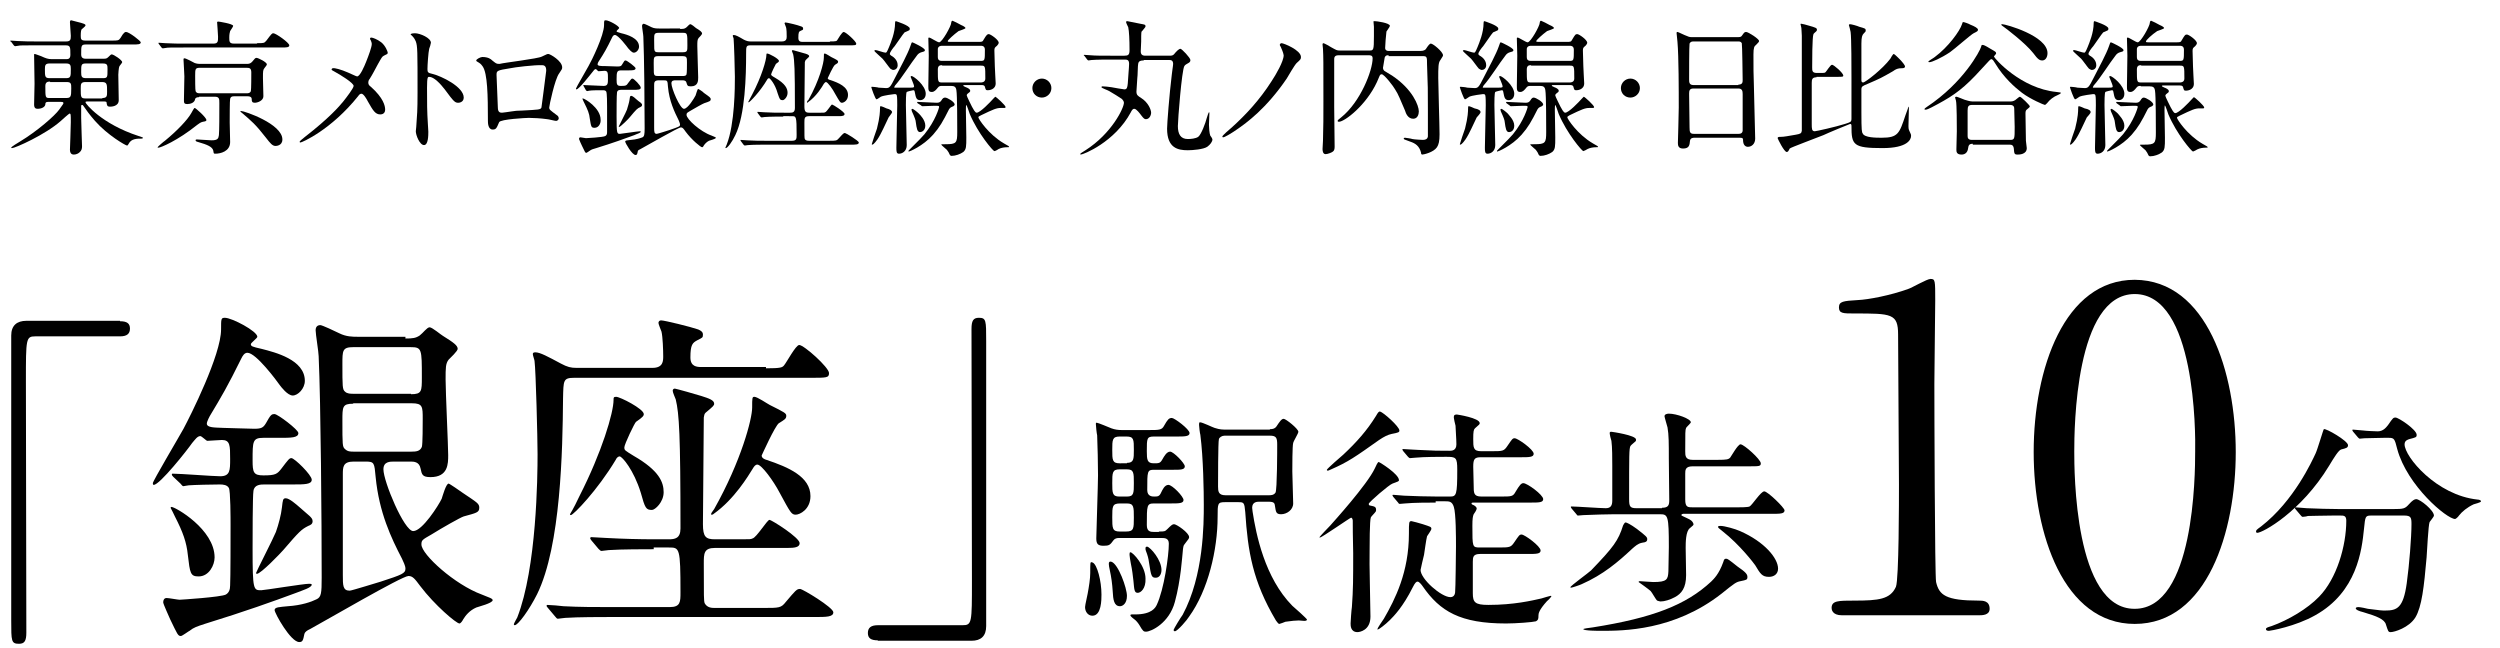 <?xml version="1.0" encoding="utf-8"?>
<!-- Generator: Adobe Illustrator 28.3.0, SVG Export Plug-In . SVG Version: 6.00 Build 0)  -->
<svg version="1.1" xmlns="http://www.w3.org/2000/svg" xmlns:xlink="http://www.w3.org/1999/xlink" x="0px" y="0px"
	 viewBox="0 0 579 150" style="enable-background:new 0 0 579 150;" xml:space="preserve">
<style type="text/css">
	.st0{display:none;}
	.st1{display:inline;}
</style>
<g id="レイヤー_1" class="st0">
	<path class="st1" d="M25.8,74.7c1.4,0,2.1,0.4,2.1,1.6c0,1.1-0.6,1.6-2.1,1.6H8.1c-2,0-2,0.4-2,9.3c0,8.3,0.1,45.1,0.1,52.6
		c0,1.7-0.4,2.4-1.6,2.4c-1.6,0-1.6-0.5-1.6-4.9V77.8c0-2.1,1.2-3,3.2-3h19.6C25.8,74.8,25.8,74.7,25.8,74.7z M44.3,107.3
		c-0.3-0.3-0.3-0.4-0.3-0.4c0-0.1,0.1-0.2,0.2-0.2c1.6,0,8.5,0.5,9.9,0.5c2.1,0,2.1-1.3,2.1-3.6c0-2.8,0-4-1.7-4
		c-0.4,0-2.7,0.2-3,0.2c-0.2,0-1.2-1-1.4-1c-0.6,0-1.1,0.7-1.7,1.5c-1,1.4-6.7,8.7-8.1,8.7c-0.2,0-0.2-0.3-0.2-0.4
		c0-0.4,5.4-9.6,6.4-11.4c1.5-2.7,7.8-15.4,7.8-20.7c0-2.2,0-2.4,0.8-2.4c1.5,0,6.8,2.8,6.8,4c0,0.3-1.3,1.3-1.3,1.6
		c0,0.4,0.3,0.5,2.3,1c2.8,0.7,9,2.3,9,6.7c0,1.6-1.4,3.1-2.5,3.1s-2.4-1.8-2.7-2.1c-0.7-0.9-5-6.7-6.8-6.7c-0.7,0-1,0.7-1.3,1.2
		c-2.9,5.8-4.2,8.1-6.4,11.8c-0.1,0.3-0.8,1.4-0.8,1.9c0,0.9,1.7,0.8,3.5,0.9c0.5,0,5.5,0.2,6.4,0.2c1.6,0,1.9-0.3,2.4-1.2
		c1-1.8,1.2-1.9,1.8-1.9c0.7,0,5,3.3,5,4c0,1-1.6,1-4,1h-3.2c-2.2,0-2.3,0.7-2.3,4.7c0,2.5,0.2,3.2,2.2,3.2c2.5,0,2.9-0.3,3.8-1.5
		c1.5-1.9,1.6-2.1,2.1-2.1c0.7,0,4.2,3.6,4.2,4.5c0,1-1.6,1-4,1h-5.8c-0.8,0-2.1,0-2.4,1.3c-0.1,1-0.1,10.1-0.1,12.1
		c0,8.7,0.1,8.7,1.8,8.7c0.7,0,8.9-1.3,10-1.3c0.1,0,0.5,0,0.5,0.2c0,0.6-1.9,1.2-3.3,1.7c-4.9,1.8-10.7,3.9-19.1,6.5
		c-1.6,0.5-2.3,0.7-3.2,1.4c-0.1,0-1.6,1.1-1.8,1.1c-0.6,0-0.7-0.4-2.2-3.6c-0.2-0.4-1.5-3.2-1.5-3.5c0-0.4,0.1-0.9,0.7-0.9
		c0.4,0,2.4,0.4,2.7,0.4c0.2,0,8.7-0.5,9.7-1.1c0.6-0.4,0.9-1,0.9-1.9c0.1-1.3,0.1-10.5,0.1-12.7c0-1.3,0-7.2-0.4-7.8
		c-0.4-0.7-1.2-0.7-1.9-0.7c-1.5,0-5.4,0.1-6.5,0.2c-0.2,0-1,0.1-1.1,0.1c-0.2,0-0.4-0.2-0.7-0.5L44.3,107.3L44.3,107.3z
		 M49.6,128.1c-1.7,0-1.8-0.6-2.3-4.5c-0.3-2.6-1-4.7-2.7-8c0-0.1-0.9-1.8-0.9-1.9s0.1-0.2,0.2-0.2c0.8,0,9,4.7,9,10.6
		C52.9,125.8,51.8,128.1,49.6,128.1z M72.8,115.5c0.4,0.4,0.6,0.7,0.6,1.1c0,0.6-0.4,0.8-0.9,1c-1.5,0.7-1.9,1.2-5.3,5
		c-0.5,0.6-4.7,5-5.5,5c-0.1,0-0.2-0.1-0.2-0.2s3.6-7.2,4.1-8.6c0.5-1.6,1.1-3.5,1.3-5.1c0.1-1.6,0.2-1.9,0.8-1.9
		c0.7,0,2.1,1.3,2.9,1.9C71,114,72.5,115.2,72.8,115.5z M92.8,78.4c1.6,0,2.1-0.1,3-0.7c0.7-0.5,1.6-1.7,2.1-1.7s2.4,1.6,2.8,1.9
		c2.1,1.3,3,2,3,2.7c0,0.4-1.6,1.9-1.9,2.2c-0.6,0.8-0.6,1.7-0.6,4.1c0,2.5,0.5,14,0.5,15.8s0,4.6-3.7,4.6c-1.7,0-1.8-0.5-2.1-1.8
		c-0.3-1.4-1.5-1.4-2.1-1.4h-3.3c-0.9,0-2.2,0-2.2,1.6c0,2.5,4.3,13,6.2,13c1.9,0,5.3-5.4,5.9-6.7c0.2-0.5,0.9-3.2,1.4-3.2
		c0.1,0,2.5,1.6,2.9,1.9c3.1,2.1,3.5,2.3,3.5,3.2c0,1-0.6,1.1-3.3,1.9c-0.6,0.1-4.6,2.4-6.8,3.8c-1.9,1.1-2.1,1.2-2.1,2.1
		c0,2.1,7,8.4,12.7,10.5c1.6,0.6,2.2,0.8,2.2,1.2c0,0.6-3,1.3-3.4,1.6c-1.4,0.7-2.2,1.7-2.7,2.4c-0.2,0.4-0.5,0.9-0.8,0.9
		c-0.6,0-5.2-3.8-8.2-7.8c-1.1-1.5-1.6-2.1-2.4-2.1c-1.3,0-17.4,9.4-20.6,11.1c-0.6,0.3-1.1,0.6-1.2,1c-0.3,1.3-0.4,1.7-1.1,1.7
		c-1.8,0-5.2-6.1-5.2-6.7s1-0.7,2.8-0.8c2.8-0.2,4.9-0.9,5.9-1.4c1-0.4,1.1-1.3,1.1-4.5c0-11.6-0.1-36.4-0.6-46.3
		c0-0.8-0.6-4.6-0.6-5.4c0-0.7,0.4-1.1,1-1.1c0.4,0,3,1.3,4,1.7c1.4,0.7,2.8,0.7,3.8,0.7L92.8,78.4L92.8,78.4z M94.1,90.1
		c2.3,0,2.3-0.7,2.3-3.5c0-6,0-6.3-2.4-6.3H82c-2.3,0-2.3,0.7-2.3,3.6c0,4.7,0,5.3,0.5,5.8c0.4,0.4,1.2,0.4,1.8,0.4
		C82,90.1,94.1,90.1,94.1,90.1z M82,92.1c-2.3,0-2.3,0.7-2.3,3.6c0,5,0,5.5,0.5,6s1.2,0.5,1.8,0.5h12.1c1,0,1.9-0.1,2.1-1
		c0.2-0.5,0.2-4.8,0.2-5.8c0-2.5,0-3.3-2.3-3.3C94.1,92.1,82,92.1,82,92.1z M82,104.1c-2.3,0-2.3,1.2-2.3,2.7v21
		c0,2.1,0,3.3,1.4,3.3c0.4,0,5.8-1.7,6.5-1.9c4.4-1.5,5.2-1.7,5.2-2.7c0-0.6-0.4-1.5-0.7-2.1c-2.2-4.4-4.8-9.7-5.5-17
		c-0.3-3-0.3-3.3-2.1-3.3C84.5,104.1,82,104.1,82,104.1z M175.7,84.6c3.2,0,3.4-0.2,3.8-0.7c0.5-0.7,2.4-4.2,3.2-4.2
		c1,0,6.2,4.7,6.2,5.8c0,1-0.4,1-4,1h-49.2c-2.4,0-2.3,0.5-2.4,4.4c-0.1,10.7-0.4,30.8-5.4,40.9c-1.6,3.3-4,6.5-4.7,6.5
		c-0.1,0-0.1-0.1-0.1-0.1c0-0.2,0.7-1.3,0.7-1.5c4.1-10.4,4.2-29.5,4.2-34.1c0-3.3-0.4-17.5-0.7-19.5c0-0.2-0.4-1.2-0.4-1.4
		c0-0.3,0.2-0.4,0.5-0.4c1,0,2.6,0.9,5.3,2.4c1.3,0.7,2.1,0.9,3.3,0.9h15.9c2.2,0,2.3-1.4,2.3-2.4c0-1.2-0.1-4.1-0.4-5.1
		c-0.1-0.3-0.7-1.6-0.7-1.8c0-0.3,0.1-0.5,0.5-0.5c0.7,0,6.2,1.3,7.8,1.9c0.7,0.3,1,0.5,1,1.1s-0.1,0.7-1.2,1.2
		c-1,0.5-1.4,0.9-1.4,3.6c0,1.9,1.3,2,2.3,2H175.7L175.7,84.6z M152.2,122.5c-1.7,0-6.8,0-9.4,0.2c-0.2,0-1.3,0.1-1.6,0.1
		s-0.4-0.1-0.7-0.4l-1.4-1.7c-0.3-0.4-0.3-0.4-0.3-0.5s0.1-0.1,0.2-0.1c0.5,0,2.8,0.2,3.3,0.2c3.3,0.1,6.7,0.3,10.1,0.3h2.8
		c1.3,0,2.4-0.1,2.4-2.3c0-19.6-0.3-24.1-1-27c-0.1-0.3-0.7-1.5-0.7-1.8s0.2-0.4,0.4-0.4c0.1,0,4.7,1.3,5.6,1.6
		c1.7,0.5,2.7,0.9,2.7,1.6c0,0.4-0.1,0.5-1.8,1.9c-0.3,0.3-0.3,0.5-0.4,1c0,0.1-0.2,20.7-0.2,22.3c0,2.7,0.6,3.2,2.5,3.2h5.5
		c1.8,0,2,0,2.4-0.1c0.8-0.2,3.1-3.8,3.6-3.8s6.3,3.7,6.3,4.9c0,0.9-1.2,1-2.5,1h-15.2c-2.4,0-2.4,1.2-2.4,3.3c0,7,0,7.8,0.2,8.3
		c0.5,1,1.6,1,2.1,1h10.1c3.3,0,3.7,0,4.7-1.3c2.1-2.4,2.3-2.7,3-2.7c0.5,0,7,3.9,7,4.9s-1.5,1-4,1h-42.7c-1.7,0-6.8,0-9.4,0.1
		c-0.2,0-1.3,0.2-1.6,0.2c-0.2,0-0.4-0.2-0.7-0.5l-1.4-1.7c-0.3-0.3-0.3-0.4-0.3-0.4c0-0.1,0.1-0.2,0.2-0.2c0.5,0,2.8,0.2,3.3,0.3
		c3.3,0.1,6.7,0.2,10.1,0.2h12.1c2.3,0,2.3-1.1,2.3-3.1c0-9.4-0.2-9.4-2.4-9.4h-2.8L152.2,122.5L152.2,122.5z M149.5,110.7
		c-1.4-4.7-3.9-7.6-4.4-7.6c-0.3,0-0.6,0.3-0.8,0.7c-3.8,6.3-8.9,11.5-9.4,11.5c-0.1,0-0.1-0.1-0.1-0.2c0.6-1,1.6-3,2-3.8
		c4.7-9.2,7.1-17.4,7.1-20.1c0-0.4,0-0.7,0.5-0.7c0.8,0,5.8,2.5,5.8,3.6c0,0.4-0.2,0.6-1.6,1.6c-0.3,0.2-2.4,4.7-2.4,5.3
		s0.1,0.7,2,1.8c5.3,3.1,6.2,5.5,6.2,7.6s-1.8,3.7-2.4,3.7C150.6,114.3,150.4,113.9,149.5,110.7L149.5,110.7z M164.2,115.1
		c0-0.1,0.5-0.8,0.6-1c5.7-10.1,7.9-18.9,7.9-21.2c0-2,0-2.2,0.4-2.2c0.6,0,2.7,1.5,3.3,1.7c3.1,1.6,3.4,1.7,3.4,2.3
		s-0.4,0.8-1.6,1.6c-0.8,0.5-3.6,6.7-3.6,6.8c0,0.5,0.7,0.8,1,0.9c4.6,1.6,9.3,3.6,9.3,7.6c0,2.8-2.2,3.9-3,3.9
		c-0.9,0-1.1-0.4-3.4-4.7c-1.2-2.2-3.7-5.8-4.6-5.8c-0.4,0-0.7,0.4-1,0.9c-0.9,1.5-3.8,6.3-8.1,9.4c0,0-0.2,0.1-0.4,0.1
		C164.3,115.3,164.2,115.2,164.2,115.1L164.2,115.1z M206.5,141.5c-1.4,0-2.1-0.4-2.1-1.6c0-1.1,0.6-1.6,2.1-1.6h17.7
		c2,0,2-0.4,2-9.3c0-8.3-0.1-45.1-0.1-52.6c0-1.7,0.4-2.4,1.6-2.4c1.6,0,1.6,0.5,1.6,4.9v59.6c0,2.1-1.1,3-3.1,3L206.5,141.5
		L206.5,141.5z M252.2,131.6c0,1.1,0,4.7-2.1,4.7c-0.9,0-1.6-0.9-1.6-2c0-0.5,0.5-2.8,0.6-3.1c0.3-1.5,0.6-3.4,0.6-4.6
		c0-2.3,0-2.5,0.3-2.5c0.1,0,0.2,0.1,0.3,0.1C251.2,124.9,252.2,128.5,252.2,131.6L252.2,131.6z M265.1,117.4c1.3,0,1.4,0,2-0.5
		c0.7-0.7,1.1-1,1.4-1c0.6,0,3.4,2,3.4,2.9c0,0.3-0.1,0.4-1,1.6c-0.2,0.2-0.3,0.6-0.4,1.9c-0.1,0.7-0.4,6.2-1.8,11.1
		c-1.3,4.8-5.4,6.7-6.5,6.7c-0.5,0-0.7-0.1-1.5-1.4c-0.3-0.5-0.8-1-1.1-1.3c-0.1-0.1-0.9-0.7-0.9-0.9s0.6-0.2,1.1-0.2
		c3.8,0,4.6-1.6,4.8-2.2c1.7-3.5,2.7-11.1,2.7-13.8c0-1.3-0.9-1.3-1.7-1.3H256c-0.4,0-0.9,0.1-1.1,0.5c-0.8,1-0.9,1.3-2.2,1.3
		s-1.7-0.4-1.7-1.7c0-0.9,0.4-12.3,0.4-14.2c0-2.1-0.1-7.1-0.2-9c-0.1-0.3-0.3-2.2-0.3-2.6c0-0.2,0-0.3,0.2-0.3c0.3,0,2.8,1,3.3,1.3
		c0.8,0.3,1.5,0.4,2.3,0.4h6.1c2.2,0,2.9,0,3.4-0.9c0.8-1.4,1-1.7,1.7-1.7c0.6,0,4,2.6,4,3.4s-1.1,0.8-2.9,0.8h-5
		c-1.7,0-1.7,0.4-1.7,3.3c0,1.9,0.1,2.7,1.5,2.7c1.1,0,1.5,0,1.9-0.9c0.4-0.7,1-1.7,1.8-1.7s3.3,2.6,3.3,3.3c0,0.8-0.9,0.8-2.5,0.8
		h-4.4c-1.6,0-1.6,0.3-1.6,4.6c0,1.5,1.2,1.5,1.6,1.5c0.8,0,1.1,0,1.6-0.9c0.3-0.6,0.8-1.7,1.7-1.7s3.4,2.6,3.4,3.4
		s-1.1,0.8-2.9,0.8H264c-1.7,0-1.7,0.4-1.7,4.8c0,1.4,0.8,1.5,1.6,1.5h1.2V117.4L265.1,117.4z M257.9,131.9c0,1.7-0.9,2.3-1.6,2.3
		c-1.4,0-1.6-1.4-1.6-3.4c-0.1-1.5-0.3-3.2-0.7-4.8c-0.1-0.4-0.2-0.9-0.2-1.3c0-0.5,0.2-0.6,0.5-0.5
		C256,124.7,257.9,130.1,257.9,131.9z M257.9,101.9c1.6,0,1.6-0.9,1.6-2.9c0-2.3,0-3.1-1.6-3.1h-1.6c-1.6,0-1.6,0.8-1.6,3s0,3,1.6,3
		H257.9z M257.9,109.5c1.6,0,1.6-0.8,1.6-3c0-2.3,0-3.1-1.6-3.1h-1.6c-1.6,0-1.6,0.8-1.6,3.1c0,2.2,0,3,1.6,3H257.9z M257.8,117.4
		c1.7,0,1.7-0.7,1.7-3.2c0-2.4,0-3.2-1.6-3.2h-1.5c-1.7,0-1.7,0.7-1.7,3.2s0,3.2,1.7,3.2H257.8z M260.4,131.3
		c-0.8,0-0.8-0.7-0.9-2.7c-0.1-1-0.3-2.5-0.6-3.9c-0.1-0.4-0.3-1.7-0.3-2s0-0.6,0.2-0.6c0.5,0,3.4,3.1,3.4,5.9
		C262.2,130.2,261,131.3,260.4,131.3L260.4,131.3z M265.7,126.1c0,1-0.5,1.8-1.3,1.8c-1,0-1-0.3-1.5-3.5c-0.1-0.8-0.3-1.6-0.7-2.5
		c-0.1-0.2-0.1-0.4-0.1-0.6c0-0.3,0.1-0.4,0.4-0.4C263.3,121,265.7,123.8,265.7,126.1z M290.1,94.4c0.8,0,1.1-0.2,1.5-0.6
		c0.8-1.1,1.2-1.7,1.6-1.7c0.5,0,3.3,2.2,3.3,2.9c0,0.4-1,2.1-1.2,2.5c-0.2,0.7-0.2,5.4-0.2,6.4s0.2,6.1,0.2,7.2
		c0,1.4-1.5,2.4-2.7,2.4c-1.1,0-1.2-0.5-1.4-1.7c-0.1-0.7-0.1-1.1-1.5-1.1h-2.1c-0.4,0-1.5,0-1.5,1.4c0,0.3,0.1,0.5,0.1,0.9
		c0.8,5,2.7,14.9,9,21.2c0.5,0.5,3.3,2.9,3.3,3.2s-0.3,0.3-0.5,0.3s-1.1-0.1-1.3-0.1c-0.5,0-1.8,0.1-3,0.3c-0.2,0.1-1.3,0.5-1.4,0.5
		c-0.3,0-0.6-0.6-0.8-0.8c-5.3-8.8-6.3-15.5-6.9-24.5c-0.2-2.2-0.3-2.2-1.6-2.2h-3.1c-1.6,0-1.6,0.3-1.6,3.3
		c0,7.4-2.1,16.6-6.4,22.5c-0.4,0.7-2.6,3.3-3.2,3.3c-0.2,0-0.3-0.2-0.3-0.3c0-0.2,1.7-2.9,2-3.4c4.7-8.9,4.7-20.5,4.7-24.8
		c0-2.8-0.1-10.5-0.8-15.8c-0.1-0.3-0.3-1.9-0.3-2.2c0-0.2,0-0.5,0.2-0.5c0.5,0,2.9,1.1,3.3,1.3c0.3,0.1,1.2,0.4,2.2,0.4h10.4
		L290.1,94.4L290.1,94.4z M279.9,95.8c-0.6,0-1.2,0.4-1.3,0.8c-0.2,0.6-0.2,9.6-0.2,10.7s0.1,1.9,1.6,1.9h9.8c0.4,0,1.1,0,1.4-0.6
		c0.4-0.6,0.4-9.9,0.4-10.8c0-1.5-0.2-2.1-1.7-2.1L279.9,95.8L279.9,95.8z M314.2,115c0-0.2-0.1-0.7-0.4-0.7c-0.2,0-6.6,4.5-7,4.5
		c-0.1,0-0.1-0.1-0.1-0.1c0-0.1,2.2-2.3,2.5-2.7c0.7-0.8,8.3-9.1,10-12.8c0.3-0.7,0.7-1.4,0.9-1.4c0.2,0,4.6,2.7,4.6,4.1
		c0,0.3-0.2,0.3-1.5,0.8c-0.7,0.2-5.4,4.1-5.4,4.6c0,0.3,0.2,0.4,0.4,0.4c0.9,0.2,1.3,0.3,1.3,0.9c0,0.1,0,0.3-0.1,0.4
		c-0.1,0.2-0.9,1-1,1.3c-0.3,0.6-0.3,6.6-0.3,7.8c-0.1,2.1,0.2,12.3,0.2,14.5c0,3.1-2.4,3.5-2.9,3.5c-1.6,0-1.6-1.4-1.6-1.9
		c0-0.4,0.2-3.2,0.3-3.6c0.3-4.1,0.3-6.2,0.3-12.1C314.3,118.9,314.2,115.7,314.2,115L314.2,115z M324.8,94.6c0,0.4-0.2,0.5-1.7,0.8
		c-0.9,0.2-1.6,0.5-2.8,1.4c-5.3,3.8-7,5-10.8,6.6c-0.6,0.3-0.7,0.3-0.8,0.3c-0.1,0-0.2,0-0.2-0.2s3.2-3,3.7-3.4
		c3-2.8,5.4-5.4,7.4-8.7c0.4-0.7,0.5-0.9,0.9-0.9C321.2,90.5,324.8,93.7,324.8,94.6z M333,110.9c-1.3,0-5,0-6.9,0.2
		c-0.2,0-1,0.1-1.2,0.1s-0.3-0.1-0.4-0.3l-1.1-1.3c-0.2-0.3-0.2-0.3-0.2-0.4s0.1-0.1,0.2-0.1c0.4,0,2.1,0.2,2.4,0.2
		c2.5,0.1,4.9,0.2,7.5,0.2h2.8c1.5,0,1.6-0.3,1.6-6c0-2.8-0.3-2.9-2.6-2.9c-1.3,0-5,0-6.9,0.2c-0.2,0-1,0.1-1.1,0.1
		c-0.2,0-0.3-0.1-0.5-0.3l-1.1-1.3c-0.2-0.3-0.2-0.3-0.2-0.4s0.1-0.1,0.2-0.1c0.2,0,2.9,0.2,3.4,0.2c4,0.2,4.1,0.2,7,0.2
		c0.5,0,1.6,0,1.6-1.5c0-1.2-0.2-3.6-0.2-4.2c-0.1-0.3-0.4-1.7-0.4-2c0-0.5,0.3-0.6,0.7-0.6c0.1,0,5.2,0.8,5.2,1.9
		c0,0.3-0.1,0.3-1,1.1c-0.3,0.3-0.4,0.7-0.4,2.5c0,1.9,0,2.7,1.8,2.7h2.3c2.5,0,2.8,0,3.6-1.2c1.1-1.6,1.2-1.7,1.7-1.7
		c0.7,0,4.3,2.6,4.3,3.5c0,0.8-1,0.8-2.9,0.8h-9c-1.5,0-1.7,0.4-1.7,2.2c0,0.7,0.1,3.6,0.1,4.2c0,1.7,0,2.5,1.7,2.5h4.3
		c2.5,0,2.8,0,3.4-1.1c0.9-1.5,1.3-1.9,1.8-1.9c0.9,0,4.5,2.7,4.5,3.6c0,0.8-1,0.8-2.9,0.8h-12.7c-0.3,0-0.5,0-0.5,0.2
		s0.2,0.3,0.5,0.4c0.2,0.1,0.7,0.4,0.7,0.8c0,0.3-0.6,1.1-0.7,1.3c-0.2,0.5-0.3,0.9-0.3,2.7c0,4.7,0,4.8,1.6,4.8h4.2
		c2.5,0,2.8,0,3.6-1.2c1-1.6,1.1-1.7,1.6-1.7c0.7,0,4.3,2.6,4.3,3.6c0,0.8-1,0.8-2.9,0.8h-10.7c-1.6,0-1.7,0.7-1.7,1.8v7.1
		c0,2.1,0.5,2.7,3.5,2.7c5.8,0,9.8-0.9,12-1.5c0.3-0.1,2-0.5,2.1-0.5s0.2,0,0.2,0.1s-0.8,0.9-1,1.1c-1.9,2.1-2,2.8-2,3.3
		c0,0.6,0,1-0.6,1.3c-0.7,0.2-4.5,0.5-6.7,0.5c-10.3,0-14.9-2.7-18.7-8.4c-0.2-0.3-0.8-1-1.1-1c-0.3,0-0.6,0.3-1,1.3
		c-2.2,4.5-4.3,6.5-5.2,7.4c-1.1,1-2.6,2.1-2.7,2.1s-0.1-0.1-0.1-0.1c0-0.2,1.2-2,1.4-2.3c2.6-4.4,5.6-10.5,5.6-19.1
		c0-2.7,0-2.8,0.6-2.8c0.1,0,2,0.5,2.6,0.7c1.8,0.5,2,0.6,2,1.1c0,0.3-0.9,1.4-0.9,1.6c-0.2,0.7-0.6,3.6-0.7,4.2
		c-0.1,0.4-0.8,3.2-0.8,3.4c0,2,4.6,6.2,6.7,6.2c0.3,0,0.9-0.1,1.1-1c0.1-0.5,0.2-9.6,0.2-10.3c0-2,0-7.5-0.5-9
		c-0.4-1.3-1-1.3-1.9-1.3H333L333,110.9L333,110.9z M386,119.2c0,0.4-0.2,0.7-1.1,0.8c-1,0.2-1.6,0.8-2.2,1.4
		c-3.2,2.9-6.5,5.9-11.4,8c-0.4,0.2-2.1,0.8-2.3,0.8c-0.1,0-0.2,0-0.2-0.1c0-0.3,4.2-3.3,4.7-3.8c5.1-5.3,6.2-6.7,7.2-10.1
		c0.1-0.1,0.3-0.7,0.6-0.7c0.2,0,1,0.4,2.5,1.5C385.8,118.5,386,118.7,386,119.2L386,119.2z M389.4,112c1.5,0,1.6-0.6,1.6-1.7
		c0-3.1-0.1-6.2-0.1-9.3c0-3.4,0-5.4-0.3-7c-0.1-0.4-0.7-2.3-0.7-2.6c0-0.5,0.7-0.5,0.9-0.5c1.7,0,5,1.1,5,2c0,0.2-1,1-1.1,1.3
		c-0.2,0.5-0.2,1-0.2,5.2c0,1,0,1.9,1.7,1.9h5.7c2.1,0,2.5-0.1,2.8-0.5s1.7-3.1,2.3-3.1c0.8,0,4.6,3.4,4.6,4.3
		c0,0.7-0.3,0.7-2.9,0.7h-12.4c-1.7,0-1.7,0.9-1.7,1.7v5.9c0,1.7,0.6,1.8,1.7,1.8h10c0.7,0,2.4,0,2.8-0.2c0.6-0.3,2.6-3.4,3.3-3.4
		c0.8,0,4.6,3.7,4.6,4.2c0,0.8-1,0.8-2.9,0.8h-19.9c-0.1,0-0.4,0.1-0.4,0.3c0,0.1,0.2,0.2,1.3,0.7c0.9,0.4,1.3,0.7,1.4,1.3
		c0.1,0.3-0.1,0.4-0.8,0.9c-0.9,0.7-1,3.3-1,4.5c0,0.3,0.1,5.5,0.1,6.2c0,2.9-1.1,4.1-2.5,5c-1.1,0.6-2.3,1-3.2,1
		c-0.2,0-0.5-0.1-0.8-0.2c-0.3-0.2-1.1-1.9-1.4-2.1c-0.4-0.4-2.7-2-2.7-2.1c0-0.2,0.2-0.2,0.3-0.2c0.2,0,2.6,0.2,3.1,0.2
		c3.1,0,3.3-0.6,3.4-2.4c0-1.6,0.1-3.8,0.1-5.4c0-7-0.2-7.4-2-7.4h-10.4c-1,0-5,0.1-6.9,0.2c-0.2,0-1,0.1-1.2,0.1s-0.3-0.1-0.4-0.3
		l-1.1-1.3c-0.2-0.3-0.2-0.3-0.2-0.4s0.1-0.1,0.2-0.1c1.1,0,6.4,0.4,7.7,0.4c1.2,0,1.4-0.7,1.4-1.8v-7.8c0-1.5,0-4.2-0.2-5.6
		c-0.1-0.2-0.4-1.5-0.4-1.7s0.2-0.3,0.4-0.3c0.1,0,5.6,0.8,5.6,1.8c0,0.1,0,0.3-0.1,0.4c-0.2,0.2-1,0.9-1.1,1.1
		c-0.3,0.7-0.3,1.8-0.3,11.9c0,1.6,0.2,2.1,1.6,2.1h5.7V112L389.4,112z M408.7,127.6c0,0.7-0.2,0.7-1.5,1c-0.9,0.2-1.3,0.4-4.2,2.8
		c-10.7,8.4-22.2,8.4-27.1,8.4c-0.6,0-4,0-4-0.4c0-0.1,1.3-0.3,2.1-0.4c13.6-2.1,21-5,26.6-10.4c0.6-0.6,1.7-1.7,2.7-4.4
		c0.2-0.7,0.3-0.8,0.7-0.8c0.3,0,0.5,0.2,2.5,1.7C408.2,126.6,408.7,127,408.7,127.6L408.7,127.6z M415.5,125.8c0,1.2-0.9,1.9-2,1.9
		c-1.5,0-2-0.7-3.1-2.6c-0.2-0.3-3.4-4.6-7.4-7.7c-0.8-0.7-0.9-0.7-0.9-0.9c0-0.2,0.4-0.2,0.5-0.2c0.9,0,3.3,0.7,4.4,1.2
		C412.5,119.7,415.5,123.4,415.5,125.8z M548.4,97.9c0,0.5-0.4,0.7-1.5,0.9c-0.5,0.2-1.5,1.7-2.7,3.7c-6.3,10.4-15,15.1-16.2,15.1
		c-0.2,0-0.3-0.1-0.3-0.3c0-0.3,0.1-0.4,1.1-1.2c7.4-5.8,11.5-14.8,12.3-16.5c0.4-0.8,1.8-5.4,1.9-5.4C543.3,94,548.4,97,548.4,97.9
		z M553.7,113.8c-1.4,0-1.4,0.1-1.7,3c-0.5,4.8-1.5,14.2-11,19.5c-4.5,2.5-10.1,3.5-10.4,3.5c-0.2,0-0.7,0-0.7-0.4
		c0-0.3,0.3-0.4,1.3-0.7c3.8-1.4,8.1-3.9,10.7-6.6c4-4.1,6.2-11.5,6.2-17.2c0-1.2-0.5-1.2-1.4-1.2h-1.6c-2,0-4.6,0.1-5.6,0.1
		c-0.2,0.1-1,0.2-1.1,0.2c-0.2,0-0.3-0.2-0.5-0.4l-1.1-1.3c-0.2-0.2-0.2-0.3-0.2-0.3c0-0.1,0.1-0.2,0.2-0.2c0.4,0,2,0.2,2.4,0.2
		c2.7,0.1,4.9,0.2,7.5,0.2h11.9c2.5,0,2.7-0.1,3.6-1c0.8-0.9,1.3-1.2,1.7-1.2c0.9,0,4,2.5,4,3.6c0,0.3-0.9,1.3-1,1.5
		c-0.3,0.5-0.6,6.8-0.7,8c-0.6,6.6-1,11.1-2.6,13.5c-1.5,2.3-4.7,3.3-5.6,3.3c-0.6,0-0.6-0.2-1-1.7c-0.3-1.3-2.2-2-5-2.8
		c-1.2-0.3-1.8-0.5-1.8-0.9c0-0.3,0.5-0.3,0.6-0.3c0.4,0,1.9,0.3,2.1,0.4c2.9,0.4,3.2,0.4,3.9,0.4c2.6,0,4.1-0.5,4.8-6.1
		c0.5-4.2,1.1-10.5,1.1-13.3c0-1.5-0.1-2-1.6-2h-7.4L553.7,113.8L553.7,113.8z M556.4,96.3c-1.4,0-3.2,0.1-4.4,0.1
		c-0.2,0-0.9,0.1-1.1,0.1c-0.2,0-0.2-0.1-0.4-0.3l-1-1.3c-0.1-0.1-0.2-0.3-0.2-0.4s0.1-0.1,0.2-0.1c0.3,0,1.9,0.2,2.2,0.2
		c0.6,0.1,2.9,0.2,3.3,0.2c1.3,0,2-0.9,2.3-1.4c1.1-1.5,1.2-1.7,1.6-1.7c0.7,0,4.7,2.7,4.7,3.9c0,0.5-0.2,0.6-1.6,1
		c-0.3,0.1-1.1,0.3-1.1,1.1c0,2.8,7.2,11.5,16.4,12.4c0.2,0,0.8,0.1,0.8,0.4s-1.4,0.6-1.6,0.7c-1.4,0.7-2.6,1.7-3.3,2.5
		c-0.1,0.2-0.7,0.8-0.9,0.8c-1.9,0-10.8-7.5-13-15.7c-0.6-2.3-0.7-2.6-2-2.6h-0.9C556.4,96.2,556.4,96.3,556.4,96.3z M9.6,22.9
		C9,22.9,9,23.1,9,23.4c-0.1,0.7-1,0.9-1.6,0.9c-0.5,0-0.9-0.1-0.9-1c0-0.4,0.1-3.8,0.1-4.5c0-1-0.1-5.3-0.1-6.2
		c0-0.2,0-0.3,0.1-0.3c0.2,0,0.9,0.3,1.5,0.5c1,0.5,1.5,0.6,2.4,0.6h3.2c0.4,0,0.9,0,0.9-1c0-1.7,0-2.1-1-2.1H7.1
		c-2.8,0-3.8,0-4.1,0.1c-0.1,0-0.6,0.1-0.7,0.1c-0.1,0-0.2-0.1-0.3-0.2L1.4,9.6C1.3,9.5,1.3,9.5,1.3,9.4s0-0.1,0.1-0.1
		c0.2,0,1.2,0.1,1.4,0.1c1.6,0.1,2.9,0.1,4.4,0.1h6.3c0.9,0,1-0.4,1-1.2c0-0.5-0.2-2.5-0.2-2.9s0.1-0.5,0.3-0.5
		c0.1,0,1.7,0.5,2.2,0.6c0.9,0.3,1,0.4,1,0.6s-0.6,0.9-0.7,1C17,7.3,17,7.5,17,8.5c0,0.7,0.1,1,1.1,1h5.8c1.4,0,1.5,0,1.9-0.6
		c0.8-1.3,1-1.3,1.3-1.3c0.6,0,3.3,2,3.3,2.3c0,0.5-0.6,0.5-1.7,0.5H18.1c-1.2,0-1.2,0.2-1.2,2.2c0,0.4,0.1,0.9,0.9,0.9h4
		c0.6,0,0.7,0,1.1-0.4c0.5-0.5,0.6-0.6,0.8-0.6c0.4,0,2.3,1.3,2.3,1.7c0,0.2-0.6,0.9-0.7,1.1c-0.1,0.3-0.2,1.4-0.2,1.7
		c0,0.9,0.1,4.8,0.1,5.6c0,1.4-1.7,1.4-1.9,1.4c-0.7,0-0.7-0.3-0.7-0.7c0-0.4-0.1-0.4-0.9-0.4h-3.4c-0.2,0-0.4,0-0.4,0.2
		c0,0.3,3.5,4.8,11.7,7.4c0.8,0.3,0.9,0.3,0.9,0.4s-0.1,0.2-0.2,0.2c-1.2,0-2.4,0-3,1.1c-0.2,0.3-0.2,0.4-0.4,0.4
		c-0.3,0-4.3-2.3-7.1-5.4c-1.3-1.5-1.9-2.4-2.5-3.3c-0.1-0.1-0.1-0.2-0.3-0.2c-0.2,0-0.2,0.2-0.2,0.3v2.5c0,0.9,0.2,5.9,0.2,6.2
		c0,0.5-0.1,0.9-0.6,1.3c-0.2,0.2-0.7,0.5-1.2,0.5c-0.8,0-0.9-0.6-0.9-1.1c0-0.2,0.2-5.2,0.2-6.1c0-1.7,0-1.9-0.3-1.9
		c-0.1,0-1.7,1.4-1.9,1.6c-3.4,3-10.1,6-10.8,6c-0.1,0-0.2,0-0.2-0.1c0-0.2,1.5-1,1.9-1.3c3.8-2.3,7.7-5.7,8.7-7.1
		c0.3-0.5,0.9-1.3,0.9-1.4c0-0.3-0.3-0.3-0.6-0.3C12.2,22.8,9.6,22.9,9.6,22.9z M13.6,17.5c1,0,1-0.4,1-2c0-0.8-0.1-1.2-1-1.2H10
		c-1,0-1,0.4-1,1.2c0,1.7,0,2,1.1,2H13.6z M10.1,18.4c-0.4,0-1,0-1,0.9c0,2.6,0,2.7,1,2.7h3.5c1,0,1.1-0.3,1.1-2.1
		c0-1,0-1.5-1.1-1.5H10.1z M17.9,14.4c-1,0-1.1,0.3-1.1,1.9c0,1,0.1,1.3,1,1.3h3.7c1,0,1-0.2,1-1.9c0-0.9,0-1.3-1-1.3
		C21.5,14.4,17.9,14.4,17.9,14.4z M21.6,22c1.1,0,1.1-0.5,1.1-1.5c0-1.7,0-2.1-1.1-2.1h-3.7c-1.1,0-1.1,0.5-1.1,1.4
		c0,1.9,0,2.2,1.1,2.2H21.6z M46.1,26.8c0,0.2-0.1,0.3-0.8,0.4c-0.5,0.1-0.9,0.4-1.2,0.7C39.7,31.4,36,33,35.5,33
		c-0.1,0-0.2,0-0.2-0.1s1.5-1.3,1.7-1.4c2.7-2.2,4.9-4.6,5.8-6.1c0.2-0.3,0.6-1.1,0.8-1.1C43.7,24.3,46.1,26.3,46.1,26.8z M57.3,9.9
		c1.5,0,1.7,0,2.1-0.6c1.1-1.5,1.2-1.7,1.5-1.7c0.6,0,3.6,2.1,3.6,2.6s-0.6,0.5-1.7,0.5H41.3c-2.8,0-3.8,0-4.1,0.1
		c-0.1,0-0.6,0.1-0.7,0.1c-0.1,0-0.2-0.1-0.3-0.2L35.7,10c-0.1-0.1-0.1-0.2-0.1-0.2c0-0.1,0-0.1,0.1-0.1c0.2,0,1.2,0.1,1.4,0.1
		c1.6,0.1,2.9,0.1,4.4,0.1h6.1c1,0,1-0.5,1-1.5c0-0.5-0.2-2.8-0.2-3c0-0.3,0.2-0.4,0.4-0.4C48.9,5,52,5.6,52,6c0,0.2-0.6,1-0.7,1.1
		c-0.1,0.3-0.2,0.8-0.2,1.4c0,0.8,0,1.3,1,1.3C52.1,9.8,57.3,9.9,57.3,9.9z M44.6,21.8c-0.6,0-0.8,0.2-0.8,0.4
		c-0.1,0.8-1,1.1-1.7,1.1s-0.8-0.3-0.8-0.9c0-0.7,0.1-4.4,0.1-5.2c0-0.6-0.2-3.5-0.2-3.7c0-0.1,0-0.3,0.2-0.3c0.4,0,1.9,0.8,2.3,1
		c0.6,0.2,0.9,0.2,1.2,0.2h10.4c0.6,0,0.9-0.3,1-0.5c0.6-0.6,0.7-0.8,1-0.8c0.4,0,2.3,0.9,2.3,1.4c0,0.2-0.2,0.4-0.5,0.8
		c-0.4,0.5-0.4,0.6-0.4,2.3c0,0.6,0.1,3.4,0.1,4c0,1-1.2,1.5-1.9,1.5c-0.6,0-0.6-0.3-0.7-0.7c0-0.3-0.1-0.6-1-0.6h-3
		c-0.6,0-0.8,0.2-0.9,0.6c-0.1,0.2-0.1,4.5-0.1,5.2c0,0.6,0.1,3.6,0.1,4.2c0,2.1-2.2,2.6-3.2,2.6c-0.4,0-0.4,0-0.5-0.7
		c-0.2-0.8-1.3-1.3-3.4-1.9c-0.4-0.1-0.6-0.2-0.6-0.4s0.2-0.2,0.3-0.2c0.5,0,2.7,0.2,3.2,0.2c1.4,0,1.5-0.4,1.6-1.1
		c0.1-1.1,0.1-4.5,0.1-7.1c0-0.9,0-1.4-1-1.4L44.6,21.8L44.6,21.8z M44.7,15.3c-1,0-1,0.3-1,1.8c0,0.5,0,3.1,0.1,3.4
		c0.2,0.5,0.6,0.5,1,0.5h10.3c0.4,0,0.8,0,1-0.5c0.1-0.3,0.1-3.7,0.1-4.1c0-1-0.4-1.1-1-1.1C55.2,15.3,44.7,15.3,44.7,15.3z
		 M53.8,24.8c0.8,0,9.1,2.8,9.1,6.3c0,1.5-1.4,1.5-1.5,1.5c-0.7,0-1.2-0.6-2.1-1.8C57,27.9,56.1,27,54,25.4
		c-0.2-0.2-0.5-0.3-0.4-0.5C53.6,24.8,53.7,24.8,53.8,24.8z M79,16.4c0.3,0.1,1.8,0.9,2,0.9c0.7,0,1.6-2.3,2-3.2
		c0.6-1.4,1.2-3.2,1.2-3.9c0-0.3-0.1-0.5-0.2-0.7s-0.2-0.3-0.2-0.4c0-0.2,0.1-0.3,0.3-0.3c0.3,0,1.3,0.4,2.2,1
		c1,0.8,1.4,2.1,1.4,2.3c0,0.3-0.1,0.3-0.8,0.6c-0.4,0.2-0.5,0.4-1.3,1.9c-0.6,1.1-1.2,2.2-1.8,3.2c-0.2,0.2-0.3,0.5-0.3,0.8
		c0,0.4,0.3,0.6,0.6,0.9c2.8,2.5,3.2,4.2,3.2,5c0,0.8-0.7,1.1-1,1.1c-1.2,0-1.7-0.8-2.8-2.8c-0.3-0.6-0.9-1.7-1.4-1.7
		c-0.3,0-0.6,0.3-0.7,0.5C75.3,29,68.8,31.8,68.5,31.8c-0.1,0-0.2,0-0.2-0.2c0-0.1,0.6-0.6,1-0.9c5.5-4.3,7.7-6.8,8.6-7.9
		c0.8-1,2.3-3,2.3-3.5c0-0.7-3-2.5-4.2-3.1c-0.6-0.3-0.7-0.4-0.7-0.5s0.1-0.3,0.3-0.3C76,15.3,77.5,15.7,79,16.4z M95.3,7.6
		c1.2,0,3.5,1,3.5,2.1c0,0.2-0.3,1.2-0.4,1.4c-0.2,0.8-0.3,3.7-0.3,4.5c0,0.7,0.1,0.8,1.1,1c2,0.5,7,2.8,7,5.2c0,1.1-1,1.1-1.2,1.1
		c-0.8,0-0.9-0.1-3.1-2.9c-0.9-1.2-2.4-2.7-3.4-2.7c-0.3,0-0.5,0-0.5,2.4c0,3.4,0,5.1,0.2,8.1c0,0.4,0.1,1.2,0.1,1.7
		c0,0.8,0,2.9-0.9,2.9c-1,0-1.8-2.2-1.8-3c0-0.1,0.1-0.8,0.1-0.9C95.9,25.8,96,25,96,21c0-9.3,0-10.3-0.4-11.3
		c-0.3-0.7-0.6-1-1.1-1.5l-0.1-0.1C94.5,7.6,95.3,7.6,95.3,7.6z M125,12.9c1.1-0.6,1.2-0.6,1.5-0.6c0.4,0,3.1,1.6,3.1,2.9
		c0,0.4-0.1,0.5-0.7,1.3c-1,1.2-2.2,7.1-2.2,7.5c0,0.5,0.2,0.6,1.7,1.7c0.2,0.1,0.4,0.4,0.4,0.7c0,0.4-0.4,0.6-0.6,0.6
		c-0.3,0-1.7-0.4-2-0.4c-1.3-0.2-3-0.3-4-0.3c-0.6,0-6.2,0.3-6.5,0.9c-0.6,1.4-0.7,1.6-1.4,1.6c-1,0-1-1.6-1-1.9
		c0-5.7-0.1-10.5-1.2-12c-0.5-0.6-0.6-0.7-1.3-1.1c-0.1-0.1-0.1-0.1-0.1-0.2c0-0.3,0.9-0.8,1.4-0.8c1.3,0,1.9,0.5,2.2,0.7
		c0.8,0.7,0.9,0.7,1.7,0.7C116.7,14.2,124.1,13.3,125,12.9z M118.1,15.4c-3,0.5-3,0.6-3,1.5c0,1,0.3,6.1,0.3,7.2
		c0,1.1,0.6,1.1,0.9,1.1c0.2,0,1.4-0.2,2.1-0.3c0.5-0.1,1.5-0.2,2.4-0.2c3.6-0.2,4-0.2,4.1-0.7c0-0.1,1.1-7.8,1.1-8.1
		c0-0.4,0-1.2-0.9-1.2C123.5,14.7,118.8,15.2,118.1,15.4z M135.9,19.4c-0.1-0.1-0.1-0.2-0.1-0.2c0-0.1,0-0.1,0.1-0.1
		c0.7,0,3.7,0.2,4.3,0.2c0.9,0,0.9-0.6,0.9-1.6c0-1.2,0-1.7-0.7-1.7c-0.2,0-1.2,0.1-1.3,0.1s-0.5-0.5-0.6-0.5
		c-0.3,0-0.5,0.3-0.7,0.6c-0.5,0.6-2.9,3.8-3.5,3.8c-0.1,0-0.1-0.1-0.1-0.2c0-0.2,2.4-4.2,2.8-5c0.6-1.2,3.4-6.7,3.4-9.1
		c0-1,0-1.1,0.4-1.1c0.6,0,3,1.2,3,1.7c0,0.1-0.6,0.6-0.6,0.7c0,0.2,0.1,0.2,1,0.5c1.2,0.3,4,1,4,2.9c0,0.7-0.6,1.4-1.1,1.4
		s-1.1-0.8-1.2-0.9c-0.3-0.4-2.2-2.9-3-2.9c-0.3,0-0.5,0.3-0.6,0.5c-1.3,2.6-1.8,3.6-2.8,5.1c-0.1,0.1-0.4,0.6-0.4,0.8
		c0,0.4,0.7,0.4,1.5,0.4c0.2,0,2.4,0.1,2.8,0.1c0.7,0,0.8-0.1,1.1-0.5c0.5-0.8,0.5-0.8,0.8-0.8s2.2,1.4,2.2,1.7
		c0,0.5-0.7,0.5-1.7,0.5h-1.4c-1,0-1,0.3-1,2c0,1.1,0.1,1.4,1,1.4c1.1,0,1.3-0.1,1.7-0.6c0.6-0.8,0.7-0.9,0.9-0.9
		c0.3,0,1.8,1.6,1.8,2c0,0.5-0.7,0.5-1.7,0.5h-2.6c-0.4,0-0.9,0-1,0.6c-0.1,0.4-0.1,4.4-0.1,5.3c0,3.8,0.1,3.8,0.8,3.8
		c0.3,0,3.9-0.6,4.4-0.6c0,0,0.2,0,0.2,0.1c0,0.3-0.8,0.5-1.4,0.7c-2.1,0.8-4.7,1.7-8.4,2.8c-0.7,0.2-1,0.3-1.4,0.6
		c0,0-0.7,0.5-0.8,0.5c-0.3,0-0.3-0.2-1-1.6c-0.1-0.2-0.6-1.4-0.6-1.5c0-0.2,0.1-0.4,0.3-0.4s1,0.2,1.2,0.2c0.1,0,3.8-0.2,4.2-0.5
		c0.3-0.2,0.4-0.4,0.4-0.8v-5.5c0-0.6,0-3.1-0.2-3.4s-0.5-0.3-0.8-0.3c-0.6,0-2.4,0-2.8,0.1c-0.1,0-0.4,0.1-0.5,0.1
		s-0.2-0.1-0.3-0.2L135.9,19.4L135.9,19.4z M138.2,28.5c-0.7,0-0.8-0.3-1-2c-0.1-1.1-0.5-2-1.2-3.5l-0.4-0.8c0,0,0-0.1,0.1-0.1
		c0.4,0,4,2.1,4,4.6C139.6,27.5,139.2,28.5,138.2,28.5L138.2,28.5z M148.4,23c0.2,0.2,0.3,0.3,0.3,0.5c0,0.3-0.2,0.4-0.4,0.5
		c-0.6,0.3-0.8,0.5-2.3,2.2c-0.2,0.3-2.1,2.2-2.4,2.2c-0.1,0-0.1-0.1-0.1-0.1c0-0.1,1.6-3.1,1.8-3.8c0.2-0.7,0.5-1.5,0.6-2.2
		s0.1-0.8,0.4-0.8c0.3,0,0.9,0.6,1.3,0.8C147.5,22.3,148.2,22.9,148.4,23L148.4,23z M157.1,6.8c0.7,0,0.9,0,1.3-0.3
		c0.3-0.2,0.7-0.7,0.9-0.7s1.1,0.7,1.2,0.8c0.9,0.6,1.3,0.9,1.3,1.2c0,0.2-0.7,0.8-0.8,1c-0.3,0.4-0.3,0.7-0.3,1.8s0.2,6.1,0.2,6.9
		s0,2-1.6,2c-0.7,0-0.8-0.2-0.9-0.8c-0.1-0.6-0.6-0.6-0.9-0.6H156c-0.4,0-1,0-1,0.7c0,1.1,1.9,5.7,2.7,5.7s2.3-2.4,2.6-2.9
		c0.1-0.2,0.4-1.4,0.6-1.4c0.1,0,1.1,0.7,1.3,0.8c1.4,0.9,1.5,1,1.5,1.4s-0.3,0.5-1.4,0.8c-0.3,0.1-2,1.1-3,1.7
		c-0.8,0.5-0.9,0.5-0.9,0.9c0,0.9,3,3.7,5.5,4.6c0.7,0.3,1,0.4,1,0.5c0,0.3-1.3,0.6-1.5,0.7c-0.6,0.3-1,0.7-1.2,1.1
		c-0.1,0.2-0.2,0.4-0.4,0.4c-0.3,0-2.3-1.7-3.6-3.4c-0.5-0.6-0.7-0.9-1.1-0.9c-0.6,0-7.6,4.1-9,4.9c-0.3,0.1-0.5,0.3-0.5,0.5
		c-0.1,0.6-0.2,0.7-0.5,0.7c-0.8,0-2.3-2.7-2.3-2.9c0-0.3,0.4-0.3,1.2-0.4c1.2-0.1,2.1-0.4,2.6-0.6c0.4-0.2,0.5-0.6,0.5-2
		c0-5.1-0.1-15.9-0.3-20.2c0-0.4-0.3-2-0.3-2.4c0-0.3,0.2-0.5,0.4-0.5s1.3,0.6,1.7,0.7c0.6,0.3,1.2,0.3,1.7,0.3h4.8L157.1,6.8
		L157.1,6.8z M157.7,11.9c1,0,1-0.3,1-1.5c0-2.6,0-2.8-1-2.8h-5.3c-1,0-1,0.3-1,1.6c0,2.1,0,2.3,0.2,2.5s0.5,0.2,0.8,0.2H157.7z
		 M152.3,12.8c-1,0-1,0.3-1,1.6c0,2.2,0,2.4,0.2,2.6s0.5,0.2,0.8,0.2h5.3c0.5,0,0.8,0,0.9-0.4c0.1-0.2,0.1-2.1,0.1-2.6
		c0-1.1,0-1.4-1-1.4C157.6,12.8,152.3,12.8,152.3,12.8z M152.4,18c-1,0-1,0.5-1,1.2v9.2c0,0.9,0,1.4,0.6,1.4c0.2,0,2.6-0.7,2.8-0.8
		c1.9-0.6,2.3-0.7,2.3-1.2c0-0.3-0.2-0.6-0.3-0.9c-1-1.9-2.1-4.2-2.4-7.4c-0.1-1.3-0.1-1.4-0.9-1.4h-1.1L152.4,18L152.4,18z
		 M191.7,9.5c1.4,0,1.5-0.1,1.7-0.3c0.2-0.3,1.1-1.8,1.4-1.8c0.5,0,2.7,2.1,2.7,2.6c0,0.4-0.2,0.4-1.7,0.4h-21.5c-1,0-1,0.2-1,1.9
		c0,4.7-0.2,13.5-2.4,17.9c-0.7,1.4-1.7,2.8-2.1,2.8c0,0-0.1,0-0.1-0.1s0.3-0.6,0.3-0.6c1.8-4.5,1.8-12.9,1.8-14.9
		c0-1.4-0.2-7.6-0.3-8.5c0-0.1-0.2-0.5-0.2-0.6s0.1-0.2,0.2-0.2c0.5,0,1.1,0.4,2.3,1c0.6,0.3,0.9,0.4,1.4,0.4h7c1,0,1-0.6,1-1.1
		s0-1.8-0.2-2.2c0-0.1-0.3-0.7-0.3-0.8c0-0.1,0.1-0.2,0.2-0.2c0.3,0,2.7,0.6,3.4,0.8c0.3,0.1,0.5,0.2,0.5,0.5s0,0.3-0.5,0.5
		s-0.6,0.4-0.6,1.6c0,0.8,0.6,0.9,1,0.9L191.7,9.5L191.7,9.5z M181.4,26.1c-0.7,0-3,0-4.1,0.1c-0.1,0-0.6,0.1-0.7,0.1
		s-0.2-0.1-0.3-0.2l-0.6-0.7l-0.1-0.2c0,0,0-0.1,0.1-0.1c0.2,0,1.2,0.1,1.5,0.1c1.5,0.1,2.9,0.1,4.4,0.1h1.2c0.6,0,1.1-0.1,1.1-1
		c0-8.6-0.1-10.5-0.4-11.8c0-0.1-0.3-0.6-0.3-0.8c0-0.1,0.1-0.2,0.2-0.2s2,0.6,2.4,0.7c0.7,0.2,1.2,0.4,1.2,0.7
		c0,0.2-0.1,0.2-0.8,0.8c-0.1,0.1-0.1,0.2-0.2,0.5c0,0-0.1,9.1-0.1,9.7c0,1.2,0.3,1.4,1.1,1.4h2.4c0.8,0,0.9,0,1-0.1
		c0.4-0.1,1.4-1.7,1.6-1.7s2.8,1.6,2.8,2.1c0,0.4-0.5,0.5-1.1,0.5h-6.6c-1,0-1,0.5-1,1.4c0,3.1,0,3.4,0.1,3.6
		c0.2,0.4,0.7,0.4,0.9,0.4h4.4c1.5,0,1.6,0,2.1-0.6c0.9-1.1,1-1.2,1.3-1.2c0.2,0,3,1.7,3,2.1c0,0.5-0.6,0.5-1.7,0.5h-18.7
		c-0.7,0-3,0-4.1,0.1c-0.1,0-0.6,0.1-0.7,0.1s-0.2-0.1-0.3-0.2l-0.6-0.7c-0.1-0.1-0.1-0.2-0.1-0.2c0-0.1,0-0.1,0.1-0.1
		c0.2,0,1.2,0.1,1.5,0.1c1.5,0.1,2.9,0.1,4.4,0.1h5.3c1,0,1-0.5,1-1.4c0-4.1-0.1-4.1-1.1-4.1h-1.5L181.4,26.1L181.4,26.1z
		 M180.2,20.9c-0.6-2.1-1.7-3.3-1.9-3.3c-0.1,0-0.3,0.1-0.4,0.3c-1.7,2.8-3.9,5.1-4.1,5.1c0,0-0.1,0-0.1-0.1
		c0.3-0.5,0.7-1.3,0.9-1.7c2.1-4,3.1-7.6,3.1-8.8c0-0.2,0-0.3,0.2-0.3c0.4,0,2.5,1.1,2.5,1.6c0,0.2-0.1,0.3-0.7,0.7
		c-0.1,0.1-1.1,2.1-1.1,2.3c0,0.3,0,0.3,0.9,0.8c2.3,1.4,2.7,2.4,2.7,3.3s-0.8,1.6-1.1,1.6C180.7,22.5,180.7,22.3,180.2,20.9
		L180.2,20.9z M186.7,22.8c0-0.1,0.2-0.4,0.3-0.4c2.5-4.4,3.5-8.3,3.5-9.3c0-0.9,0-1,0.2-1c0.3,0,1.2,0.6,1.4,0.7
		c1.4,0.7,1.5,0.7,1.5,1s-0.2,0.4-0.7,0.7c-0.4,0.2-1.6,2.9-1.6,3c0,0.2,0.3,0.4,0.5,0.4c2,0.7,4,1.6,4,3.3c0,1.2-1,1.7-1.3,1.7
		c-0.4,0-0.5-0.2-1.5-2c-0.5-1-1.6-2.5-2-2.5c-0.2,0-0.3,0.2-0.5,0.4c-0.4,0.6-1.7,2.8-3.6,4.1c0,0-0.1,0.1-0.2,0.1L186.7,22.8
		L186.7,22.8z M207.8,19.7h3.2c0.9,0,0.9-0.1,0.9-0.3c0-0.4-0.7-2-0.7-2.1s0.1-0.2,0.2-0.2c0.5,0,3.1,2.1,3.1,4
		c0,0.9-0.6,1.4-1.3,1.4c-0.8,0-0.9-0.6-1.1-1.6c-0.1-0.5-0.1-0.6-0.4-0.6c-0.1,0-1.4,0.3-1.5,0.4c-0.2,0.2-0.2,2.3-0.2,2.8
		c0,1.4,0.2,7.6,0.2,8.8c0,1.3-1,1.9-1.7,1.9c-0.6,0-0.6-0.6-0.6-1.4c0-1.5,0.2-8,0.2-9.3c0-0.5,0-1.9-0.1-2.2
		c-0.1-0.3-0.2-0.3-0.6-0.3c-0.1,0-2.4,0.3-3,0.6c-0.2,0.1-0.8,0.6-0.9,0.6c-0.3,0-1.2-2.6-1.2-2.6c0-0.1,0.1-0.1,0.2-0.1
		s1.2,0.1,1.4,0.2c0.2,0,1.3,0.1,1.6,0.1c0.8,0,0.9-0.2,2-2.3c1.2-2.2,2.8-5.5,3.3-6.8c0.3-0.8,0.3-0.9,0.5-0.9
		c0.1,0,2.7,1.2,2.7,1.7c0,0.3-0.1,0.3-0.8,0.5c-0.4,0.1-0.7,0.4-1,0.7c-1.4,1.8-3.3,5-4.8,6.7c-0.1,0.1-0.2,0.4-0.2,0.5
		C207.5,19.7,207.7,19.7,207.8,19.7L207.8,19.7z M207.1,25.1c0,0.2-0.7,0.9-0.8,1.1c-0.7,1.3-1.6,3.6-2.5,4.9
		c-0.1,0.1-0.8,1.2-1.1,1.2c0,0-0.1,0-0.1-0.1s1-3,1.1-3.5c0.6-2.5,0.7-4,0.7-4.3c0-0.6,0-0.7,0.2-0.7s1,0.4,1.3,0.5
		C206.6,24.5,207.1,24.7,207.1,25.1L207.1,25.1z M207,12.8c1,0.7,1.2,1.5,1.2,2c0,0.8-0.6,1-1,1c-0.2,0-0.4-0.1-0.7-0.3
		c-0.3-0.3-1.4-1.9-1.7-2.2s-1.8-1.6-1.8-1.7c0-0.1,0.1-0.2,0.3-0.2c0.3,0,1.8,0.6,2.2,0.6c0.2,0,0.3-0.1,0.7-1.2
		c0.4-0.9,1.3-3.1,1.3-5.4c0-0.1,0-0.4,0.2-0.4c0,0,3,1,3,1.7c0,0.1,0,0.3-0.1,0.4s-0.9,0.4-1,0.5c-0.4,0.4-1.8,2.5-2.2,3
		c-0.3,0.3-1.1,1.5-1.1,1.7C206.5,12.4,206.9,12.7,207,12.8L207,12.8z M212.7,23.1l-0.1-0.2c0-0.1,0.1-0.1,0.1-0.1
		c0.6,0,3.6,0.2,4.2,0.2c0.5,0,0.7-0.2,0.9-0.5c0.3-0.5,0.5-0.6,0.8-0.6c0.5,0,2.1,0.9,2.1,1.6c0,0.2-0.2,0.3-0.3,0.4
		c-0.7,0.3-0.7,0.3-0.9,0.7c-1.4,2.7-2.1,4-3.5,5.6c-2.3,2.6-5.2,3.8-5.3,3.8c0,0-0.1,0-0.1-0.1s0-0.1,0.2-0.3
		c2.4-2.4,2.7-2.7,3.3-3.4c2.5-3,3.3-5.9,3.3-6c0-0.3-0.1-0.3-1.1-0.3c-0.4,0-2.4,0.1-2.7,0.1c-0.1,0-0.2-0.1-0.3-0.2L212.7,23.1
		L212.7,23.1z M214.4,28.1c0,1.1-0.8,1.4-1.1,1.4c-0.7,0-0.8-0.8-0.9-2.2c0-0.4-0.3-1.1-0.9-2.4c0-0.1-0.1-0.3-0.1-0.4
		s0.1-0.2,0.2-0.2c0.2,0,1,0.7,1.4,1C213.2,25.7,214.4,26.8,214.4,28.1L214.4,28.1z M218.1,19.3c-0.4,0-0.6,0-0.9,0.4
		c-0.4,0.5-0.7,0.9-1.4,0.9s-0.7-0.5-0.7-1.4s0.1-5.6,0.1-6.6c0-0.6-0.1-3.2-0.1-3.8c0-0.1,0-0.2,0.2-0.2c0.3,0,1.8,1.1,2.2,1.1
		c0.6,0,2.6-3.6,2.7-4.2c0-0.2,0.1-0.5,0.3-0.5c0.1,0,1.6,0.8,1.9,0.9c0.5,0.2,0.9,0.5,0.9,0.7s-1.3,0.6-1.6,0.7
		c-1.1,0.7-2.4,2-2.4,2.2s0.1,0.2,0.6,0.2h6.2c0.7,0,0.9,0,1.2-0.5c0.7-1.1,0.8-1.2,1.1-1.2c0.4,0,2.2,1.2,2.2,1.9
		c0,0.2-0.2,0.5-0.4,0.6c-0.5,0.4-0.6,0.5-0.6,1.1c0,0.5,0.1,2.9,0.1,3.5c0,0.6,0.2,3.6,0.2,3.8c0,1.5-1.6,1.6-1.7,1.6
		c-0.5,0-0.5-0.1-0.7-0.8c-0.1-0.4-0.5-0.4-0.7-0.4H223c-0.2,0-0.3,0-0.3,0.1s0.1,0.2,0.6,0.4c0.3,0.1,0.9,0.4,0.9,0.7
		c0,0.3-0.1,0.3-0.6,0.7c-0.1,0.1-0.2,0.2-0.2,0.4s1,2.1,1.2,2.5c0.3,0.5,0.7,1.3,1.1,1.3c0.8,0,3-2.3,3.7-3.1l0.4-0.4
		c0.2,0,2.3,1.9,2.3,2.3c0,0.1-0.1,0.2-0.2,0.2h-0.8c-0.9,0-1.6,0.3-4.4,1.6c-0.6,0.3-0.6,0.3-0.6,0.5c0,0.3,2.2,3.7,5.6,5.7
		c1,0.6,1.2,0.6,1.2,0.8c0,0.1-0.1,0.1-0.5,0.1c-0.5,0-1.2,0.1-1.8,0.4c-0.1,0.1-0.8,0.5-1,0.5c-0.3,0-3.7-3.9-5.4-8.2
		c-0.1-0.3-0.7-2-0.8-2s-0.1,0.9-0.1,1.1c0,0.3,0.1,5.4,0.1,6c0,2,0,2.7-0.7,3.2c-0.6,0.5-1.7,0.9-2.5,0.9c-0.2,0-0.3-0.1-0.4-0.2
		c-0.3-0.6-0.3-0.7-0.6-1.1c-0.2-0.2-1.2-1.1-1.2-1.1c0-0.1,0.1-0.1,0.9-0.1c2.4,0,2.6-0.3,2.6-2.7c0-1.5,0-8.3-0.2-9.2
		c-0.1-0.8-0.5-0.9-1.1-0.9h-2.1L218.1,19.3L218.1,19.3z M218.1,10.5c-0.4,0-0.8,0.1-1,0.7V13c0,0.8,0.6,0.8,1,0.8h8.4
		c1,0,1-0.1,1-2.5c0-0.9-0.6-0.9-1-0.9C226.5,10.4,218.1,10.5,218.1,10.5z M218.1,14.7c-0.4,0-1,0-1,0.9c0,2.8,0,2.8,1,2.8h8.5
		c0.3,0,0.9-0.1,0.9-0.9c0-2.7,0-2.8-0.9-2.8C226.6,14.7,218.1,14.7,218.1,14.7z M241.2,19.8c0-1.2,0.9-2.1,2.1-2.1
		c1.2,0,2.1,0.9,2.1,2.1s-1,2.1-2.1,2.1S241.2,21,241.2,19.8z M260.7,30.8c-0.2,0-0.9,0-0.9,0.7c-0.1,0.8-0.1,1.7-1.6,1.7
		c-1.1,0-1.1-0.6-1.1-1.2c0-0.1,0.2-6.6,0.2-7.8c0-3.5,0-11.2-0.3-14.5c0-0.3-0.2-1.7-0.2-1.9c0-0.2,0-0.3,0.2-0.3
		c0.1,0,0.3,0.1,1.5,0.7c0.9,0.4,1.1,0.5,1.6,0.5h9.9c0.7,0,0.9,0,1.2-0.3c0.5-0.7,0.6-0.8,0.9-0.8c0.5,0,2.8,1.5,2.8,2
		c0,0.2-0.2,0.4-0.7,0.8c-0.4,0.3-0.6,0.6-0.6,2.1c0,3.5,0,4,0.1,6.9c0,1.8,0.3,10,0.3,11.7c0,1.1-0.7,1.8-1.6,1.8
		c-0.1,0-0.9,0-1-1.2c0-0.6,0-0.8-0.7-0.8L260.7,30.8L260.7,30.8z M270.4,19c0.9,0,0.9-0.6,0.9-1s-0.1-7.9-0.2-8.1
		c-0.2-0.4-0.6-0.4-0.8-0.4h-10c-0.5,0-0.7,0.3-0.7,0.5c-0.1,0.3-0.1,7.3-0.1,7.9s0,1.2,0.9,1.2h10L270.4,19L270.4,19z M270.4,29.9
		c0.3,0,0.9,0,0.9-0.7v-8.1c0-0.7-0.1-1.2-0.9-1.2h-9.9c-0.8,0-0.9,0.5-0.9,1.1c0,1.1,0.1,6.3,0.1,7.4c0,1,0.1,1.5,1,1.5L270.4,29.9
		L270.4,29.9z M289.3,17.4c-0.9,0-1,0.5-1,1.2v9.1c0,1.1,0,1.6,0.7,1.6c0.3,0,4.6-1,6.7-1.6c1.2-0.4,1.4-0.4,1.4-1.1v-9.1
		c0-2,0-8.8-0.2-10.1c0-0.2-0.4-1.5-0.4-1.6s0.2-0.2,0.2-0.2c0.4,0,1.7,0.4,2.1,0.6c1.3,0.4,1.5,0.4,1.5,0.9c0,0.2-0.1,0.3-0.5,0.7
		c-0.3,0.3-0.5,0.7-0.5,2.2v7.9c0,0.4,0,0.7,0.4,0.7c0.5,0,4.3-3,6-5.3c0.1-0.2,0.6-1,0.8-1c0.2,0,2.5,2.2,2.5,2.8
		c0,0.4-0.5,0.4-0.7,0.4c-0.9,0-1.3,0.2-2,0.6c-2.5,1.5-2.8,1.6-5.5,2.7c-1.1,0.5-1.4,0.6-1.4,1.3v5.1c0,4.1,0.1,4.3,0.3,4.7
		c0.4,0.9,2.9,0.9,4.2,0.9c3.6,0,3.9-0.9,5.3-4.9c0.3-0.7,0.6-1.9,0.7-1.9s0.1,0.3,0.1,0.3c0,0.2-0.1,3.4-0.1,4c0,0.3,0,0.7,0.2,1.1
		c0.4,0.8,0.4,0.8,0.4,1.1c0,0.8-0.8,2.7-6.3,2.7c-6.5,0-6.9-0.6-6.9-4.9c0-0.2,0-0.5-0.3-0.5c-0.1,0-5.1,2.1-5.9,2.5
		c-1.2,0.5-7.4,2.8-7.4,3c-0.3,0.6-0.4,0.8-0.7,0.8c-0.6,0-2-2.9-2-3c0-0.3,0.3-0.3,0.6-0.3c0.8,0,1.6-0.2,3.3-0.5
		c1-0.2,1.3-0.3,1.4-0.9v-21c0-0.6-0.1-1.3-0.1-1.7c0-0.2-0.2-0.7-0.2-0.9c0-0.1,0.1-0.1,0.2-0.1s1.3,0.3,1.5,0.4
		c1.7,0.5,1.9,0.6,1.9,1c0,0.2-0.1,0.3-0.2,0.4s-0.6,0.5-0.6,0.6c-0.3,0.6-0.3,6.2-0.3,7.4c0,0.8,0,1.3,1,1.3c1.5,0,1.6,0,1.8-0.1
		c0.3-0.2,1.1-1.7,1.5-1.7s2.5,1.8,2.5,2.4c0,0.3-0.2,0.3-1.4,0.3h-4.6C289.3,17.7,289.3,17.4,289.3,17.4z M343.8,20.6
		c0.6,0.1,0.9,0.1,0.9,0.2c0,0.2-0.5,0.4-0.7,0.5c-0.9,0.4-1.8,1-2.4,1.8c-0.3,0.3-0.4,0.4-0.5,0.4c-0.2,0-3.1-1.2-5.1-2.7
		c-1.6-1.2-4-3.3-5.9-6.5c-0.3-0.5-0.6-0.9-0.9-0.9c-0.2,0-0.4,0.2-2.3,2.3c-3.7,4-5.8,5.6-9.5,7.6c-0.6,0.3-2.2,1.2-2.7,1.2
		c0,0-0.3,0-0.3-0.1c0-0.2,0.4-0.4,0.5-0.5c8.2-5.4,11.8-12.5,12-13.2c0.1-0.3,0.1-0.5,0.3-0.5c0.3,0,0.6,0.1,1.8,0.8
		c1.1,0.6,1.3,0.7,1.3,1c0,0.1-0.5,0.6-0.5,0.7C330.1,13.2,335.9,19.9,343.8,20.6L343.8,20.6z M326.5,7c0,0.3-0.2,0.4-1,0.8
		c-0.5,0.2-4.4,3.6-5.3,4.2c-2,1.4-4,2.2-4.5,2.2c-0.1,0-0.3,0-0.3-0.1c0-0.2,1.2-0.9,1.4-1c2.9-2.2,5.6-5.7,6-7.3
		c0-0.1,0.2-0.5,0.2-0.5c0.3,0,1.3,0.4,1.7,0.6C325.7,6.2,326.5,6.5,326.5,7L326.5,7z M325.3,32.1c-0.8,0-1,0.3-1,1
		c-0.1,0.8-0.6,1.3-1.4,1.3c-1.1,0-1.1-0.7-1.1-1.1c0-0.6,0.1-3.4,0.1-4c0-1.2,0-6-0.2-6.8c0-0.1-0.2-0.6-0.2-0.7s0.1-0.2,0.3-0.2
		c0.2,0,1.6,0.6,1.8,0.6c1.2,0.4,1.4,0.4,2.1,0.4h7.8c0.5,0,0.8,0,1.3-0.3c0.2-0.1,0.9-0.7,1-0.7c0.3,0,2.2,1.9,2.2,2.1
		s-0.1,0.3-0.6,0.6c-0.3,0.2-0.4,0.4-0.4,0.9c0,1.2,0.1,5.3,0.1,6c0,0.3,0.2,1.4,0.2,1.6c0,1.4-1.7,1.4-2,1.4
		c-0.7,0-0.8-0.2-0.8-1.3c-0.1-0.8-0.5-0.8-0.9-0.8C333.6,32.1,325.3,32.1,325.3,32.1z M333.5,31.2c1,0,1-0.2,1-2.8
		c0-0.6-0.1-3.4-0.1-3.9c0-0.4,0-1-0.9-1h-8.3c-0.9,0-1.1,0.3-1.1,1.3v5.6c0,0.4,0,0.9,0.9,0.9h8.5V31.2z M340.7,13.7
		c-0.6,0-0.9-0.2-2-1.7c-1.7-2.2-6.1-5.5-6.7-5.9c-0.2-0.1-0.4-0.3-0.4-0.4s0.2-0.1,0.2-0.1c0.8,0,10,2.6,10,6.4
		C341.8,13,341.3,13.7,340.7,13.7z M353.7,19.7h3.2c0.9,0,0.9-0.1,0.9-0.3c0-0.4-0.7-2-0.7-2.1s0.1-0.2,0.2-0.2c0.5,0,3.1,2.1,3.1,4
		c0,0.9-0.6,1.4-1.3,1.4c-0.8,0-0.9-0.6-1.1-1.6c-0.1-0.5-0.1-0.6-0.4-0.6c-0.1,0-1.4,0.3-1.5,0.4c-0.2,0.2-0.2,2.3-0.2,2.8
		c0,1.4,0.2,7.6,0.2,8.8c0,1.3-1,1.9-1.7,1.9c-0.6,0-0.6-0.6-0.6-1.4c0-1.5,0.2-8,0.2-9.3c0-0.5,0-1.9-0.1-2.2
		c-0.1-0.3-0.2-0.3-0.6-0.3c-0.1,0-2.4,0.3-3,0.6c-0.2,0.1-0.8,0.6-0.9,0.6c-0.3,0-1.2-2.6-1.2-2.6c0-0.1,0.1-0.1,0.2-0.1
		s1.2,0.1,1.4,0.2c0.2,0,1.3,0.1,1.6,0.1c0.8,0,0.9-0.2,2-2.3c1.2-2.2,2.8-5.5,3.3-6.8c0.3-0.8,0.3-0.9,0.5-0.9
		c0.1,0,2.7,1.2,2.7,1.7c0,0.3-0.1,0.3-0.8,0.5c-0.4,0.1-0.7,0.4-1,0.7c-1.4,1.8-3.3,5-4.8,6.7c-0.1,0.1-0.2,0.4-0.2,0.5
		C353.4,19.7,353.6,19.7,353.7,19.7L353.7,19.7z M353,25.1c0,0.2-0.7,0.9-0.8,1.1c-0.7,1.3-1.6,3.6-2.5,4.9
		c-0.1,0.1-0.8,1.2-1.1,1.2c0,0-0.1,0-0.1-0.1s1-3,1.1-3.5c0.6-2.5,0.7-4,0.7-4.3c0-0.6,0-0.7,0.2-0.7s1,0.4,1.3,0.5
		C352.5,24.5,353,24.7,353,25.1L353,25.1z M353,12.8c1,0.7,1.2,1.5,1.2,2c0,0.8-0.6,1-1,1c-0.2,0-0.4-0.1-0.7-0.3
		c-0.3-0.3-1.4-1.9-1.7-2.2c-0.3-0.3-1.8-1.6-1.8-1.7c0-0.1,0.1-0.2,0.3-0.2c0.3,0,1.8,0.6,2.2,0.6c0.2,0,0.3-0.1,0.7-1.2
		c0.4-0.9,1.3-3.1,1.3-5.4c0-0.1,0-0.4,0.2-0.4c0,0,3,1,3,1.7c0,0.1,0,0.3-0.1,0.4s-0.9,0.4-1,0.5c-0.4,0.4-1.8,2.5-2.2,3
		c-0.3,0.3-1.1,1.5-1.1,1.7C352.4,12.4,352.9,12.7,353,12.8z M358.6,23.1l-0.1-0.2c0-0.1,0.1-0.1,0.1-0.1c0.6,0,3.6,0.2,4.2,0.2
		c0.5,0,0.7-0.2,0.9-0.5c0.3-0.5,0.5-0.6,0.8-0.6c0.5,0,2.1,0.9,2.1,1.6c0,0.2-0.2,0.3-0.3,0.4c-0.7,0.3-0.7,0.3-0.9,0.7
		c-1.4,2.7-2.1,4-3.5,5.6c-2.3,2.6-5.2,3.8-5.3,3.8c0,0-0.1,0-0.1-0.1s0-0.1,0.2-0.3c2.4-2.4,2.7-2.7,3.3-3.4c2.5-3,3.3-5.9,3.3-6
		c0-0.3-0.1-0.3-1.1-0.3c-0.4,0-2.4,0.1-2.7,0.1c-0.1,0-0.2-0.1-0.3-0.2C359.2,23.8,358.6,23.1,358.6,23.1z M360.3,28.1
		c0,1.1-0.8,1.4-1.1,1.4c-0.7,0-0.8-0.8-0.9-2.2c0-0.4-0.3-1.1-0.9-2.4c0-0.1-0.1-0.3-0.1-0.4s0.1-0.2,0.2-0.2c0.2,0,1,0.7,1.4,1
		C359.2,25.7,360.3,26.8,360.3,28.1z M364,19.3c-0.4,0-0.6,0-0.9,0.4c-0.4,0.5-0.7,0.9-1.4,0.9s-0.7-0.5-0.7-1.4s0.1-5.6,0.1-6.6
		c0-0.6-0.1-3.2-0.1-3.8c0-0.1,0-0.2,0.2-0.2c0.3,0,1.8,1.1,2.2,1.1c0.6,0,2.6-3.6,2.7-4.2c0-0.2,0.1-0.5,0.3-0.5
		c0.1,0,1.6,0.8,1.9,0.9c0.5,0.2,0.9,0.5,0.9,0.7s-1.3,0.6-1.6,0.7c-1.1,0.7-2.4,2-2.4,2.2s0.1,0.2,0.6,0.2h6.2c0.7,0,0.9,0,1.2-0.5
		c0.7-1.1,0.8-1.2,1.1-1.2c0.4,0,2.2,1.2,2.2,1.9c0,0.2-0.2,0.5-0.4,0.6c-0.5,0.4-0.6,0.5-0.6,1.1c0,0.5,0.1,2.9,0.1,3.5
		c0,0.6,0.2,3.6,0.2,3.8c0,1.5-1.6,1.6-1.7,1.6c-0.5,0-0.5-0.1-0.7-0.8c-0.1-0.4-0.5-0.4-0.7-0.4H369c-0.2,0-0.3,0-0.3,0.1
		s0.1,0.2,0.6,0.4c0.3,0.1,0.9,0.4,0.9,0.7c0,0.3-0.1,0.3-0.6,0.7c-0.1,0.1-0.2,0.2-0.2,0.4s1,2.1,1.2,2.5c0.3,0.5,0.7,1.3,1.1,1.3
		c0.8,0,3-2.3,3.7-3.1l0.4-0.4c0.2,0,2.3,1.9,2.3,2.3c0,0.1-0.1,0.2-0.2,0.2h-0.8c-0.9,0-1.6,0.3-4.4,1.6c-0.6,0.3-0.6,0.3-0.6,0.5
		c0,0.3,2.2,3.7,5.6,5.7c1,0.6,1.2,0.6,1.2,0.8c0,0.1-0.1,0.1-0.5,0.1c-0.5,0-1.2,0.1-1.8,0.4c-0.1,0.1-0.8,0.5-1,0.5
		c-0.3,0-3.7-3.9-5.4-8.2c-0.1-0.3-0.7-2-0.8-2c-0.1,0-0.1,0.9-0.1,1.1c0,0.3,0.1,5.4,0.1,6c0,2,0,2.7-0.7,3.2
		c-0.6,0.5-1.7,0.9-2.5,0.9c-0.2,0-0.3-0.1-0.4-0.2c-0.3-0.6-0.3-0.7-0.6-1.1c-0.2-0.2-1.2-1.1-1.2-1.1c0-0.1,0.1-0.1,0.9-0.1
		c2.4,0,2.6-0.3,2.6-2.7c0-1.5,0-8.3-0.2-9.2c-0.1-0.8-0.5-0.9-1.1-0.9H364L364,19.3L364,19.3z M364.1,10.5c-0.4,0-0.8,0.1-1,0.7V13
		c0,0.8,0.6,0.8,1,0.8h8.4c1,0,1-0.1,1-2.5c0-0.9-0.6-0.9-1-0.9C372.5,10.4,364.1,10.5,364.1,10.5z M364.1,14.7c-0.4,0-1,0-1,0.9
		c0,2.8,0,2.8,1,2.8h8.5c0.3,0,0.9-0.1,0.9-0.9c0-2.7,0-2.8-0.9-2.8C372.6,14.7,364.1,14.7,364.1,14.7z M387.2,19.8
		c0-1.2,0.9-2.1,2.1-2.1s2.1,0.9,2.1,2.1s-1,2.1-2.1,2.1S387.2,21,387.2,19.8z M415.1,13.7c-0.7,0-1.1,0.1-1.2,0.7
		c-0.1,0.3-0.1,2.7-0.2,3.2c0,0.4-0.2,2.5-0.2,3c0,0.7,0.3,0.9,1,1.4c1.5,1,2.2,2.5,2.2,3.2c0,0.6-0.4,1.5-1.2,1.5
		c-0.3,0-0.5-0.1-1.1-0.8c-0.3-0.4-1.1-1.4-1.5-1.4s-0.6,0.4-0.8,0.7c-3.5,6.6-10.5,9.3-11.1,9.3c-0.1,0-0.1-0.1-0.1-0.1
		s0-0.1,0.1-0.2s0.9-0.6,1.1-0.7c5.8-3.8,8.5-9.3,8.5-10.5c0-0.3-0.2-0.6-0.5-0.8c-0.4-0.3-2.1-1.4-2.8-1.7
		c-0.3-0.2-1.7-0.7-1.7-0.8c0-0.2,0.2-0.2,0.2-0.2c0.4,0,1.5,0.1,2,0.2c0.4,0.1,2.8,0.5,2.9,0.5c0.6,0,0.7-0.4,0.7-1.4
		c0-0.6,0.3-3.6,0.3-4.2c0-0.9-0.5-0.9-1.1-0.9h-3.1c-0.8,0-2.9,0-4.1,0.1c-0.1,0-0.6,0.1-0.7,0.1s-0.2-0.1-0.3-0.2l-0.6-0.7
		l-0.2-0.2c0-0.1,0.1-0.1,0.1-0.1c0.2,0,1.2,0.1,1.4,0.1c0.9,0.1,2.6,0.1,4.4,0.1h3c0.8,0,1.1-0.2,1.1-1.2c0-2.3-0.1-4.1-0.3-5
		c-0.1-0.2-0.5-0.9-0.5-1.1s0.2-0.2,0.3-0.2c0.1,0,2.5,0.5,2.8,0.6c1.1,0.2,1.2,0.2,1.2,0.6c0,0.2-0.1,0.2-0.7,0.9
		c-0.3,0.2-0.3,0.3-0.3,2.4c0,0.3-0.1,1.8-0.1,2.2c0,1,0.6,1,1.1,1h5.2c0.6,0,0.8,0,1.5-0.8c0.1-0.1,0.7-0.8,1-0.8s2.2,2,2.2,2.5
		c0,0.4-0.2,0.5-0.3,0.6c-0.6,0.4-0.8,0.5-1,0.7c-0.6,0.9-1.5,11.9-1.5,13.2c0,1.7,0.6,2.8,2.2,2.8c0.6,0,1.7-0.1,2.3-0.5
		c0.6-0.5,1.6-3.1,1.9-4.1c0.1-0.3,0.4-1.2,0.5-1.2s0.1,0.1,0.1,0.2c0,0.4-0.1,2.1-0.1,2.6c0,0.6,0.1,1.9,0.3,2.4
		c0.1,0.1,0.5,0.7,0.5,0.8c0,0.5-0.5,1.2-1.1,1.6c-0.9,0.6-3.2,0.7-4.3,0.7c-2.2,0-4.6-0.5-4.6-4.8c0-1,0.5-7.3,1-12
		c0-0.3,0.3-1.9,0.3-2.3c0-0.8-0.6-0.8-0.9-0.8h-5.2L415.1,13.7L415.1,13.7z M446.8,10.7c-0.1-0.1-0.2-0.3-0.2-0.4
		c0-0.2,0.2-0.4,0.4-0.4c0.5,0,4.2,1.5,4.2,3c0,0.5-0.1,0.6-0.9,1.3c-0.5,0.5-1.9,3-2.2,3.4c-4.4,6.5-8.7,9.7-11.1,11.3
		c-1.2,0.8-2.5,1.6-2.9,1.6c-0.1,0-0.2,0-0.2-0.2s1.7-1.7,2.1-2c3.1-2.8,6.1-6,8.8-10.2c0.9-1.5,2.6-4.4,2.6-5.7
		C447.5,11.9,447.1,11.1,446.8,10.7L446.8,10.7z M472.3,12.5c-0.4,0-0.7,0-0.8,0.5c0,0.2-0.4,2.1-0.4,2.3c0,0.1,0,0.4,0.3,0.6
		c0.1,0.1,1.4,0.9,1.7,1.1c4.6,3,5.9,6.6,5.9,7.9c0,0.6-0.3,1.7-1.2,1.7c-1.1,0-1.6-1.2-1.8-1.8c-1-2.4-1.5-3.5-2.2-4.7
		c-0.3-0.6-2.4-3.3-2.9-3.3c-0.3,0-0.4,0.2-0.5,0.4c-0.1,0.2-0.5,1.1-0.5,1.3c-2.4,5.1-7.1,8.7-8.4,8.7c-0.1,0-0.3,0-0.3-0.2
		s0.2-0.3,0.8-0.8c4.3-3.4,7-10.4,7-13c0-0.7-0.5-0.7-0.8-0.7h-6.6c-0.9,0-0.9,0.6-0.9,1V24c0,1.2,0.1,7.4,0.1,8.7
		c0,0.5-0.1,0.8-0.4,1.1c-0.2,0.2-1.2,0.6-1.6,0.6c-0.6,0-0.6-1-0.6-1.2c0-0.3,0.1-1.5,0.1-1.8c0.1-3.1,0.1-5.2,0.1-8.7
		c0-9.5,0-9.6-0.1-11.6c0-0.1-0.1-0.8-0.1-0.9s0.1-0.3,0.2-0.3c0.2,0,1.5,0.8,1.8,1c1,0.6,1.1,0.7,1.8,0.7h6.5c0.9,0,1,0,1-3.1V6.4
		c0-0.2-0.1-0.9-0.1-1.1c0-0.1,0.1-0.1,0.3-0.1c0.4,0,3.3,0.4,3.3,1c0,0.2-0.7,1-0.7,1.2c-0.1,0.8-0.3,3-0.3,3.6
		c0,0.6,0.5,0.6,0.7,0.6h7.1c0.8,0,1-0.3,1.1-0.4c0.6-0.8,0.9-1.2,1.2-1.2c0.5,0,2.6,1.8,2.6,2.6c0,0.2-0.1,0.3-0.6,1
		c-0.5,0.6-0.5,1.7-0.5,4c0,1.8,0.3,10.4,0.3,12.4c0,1.5-0.2,2.3-0.6,2.9c-0.7,1.1-2.9,1.6-3.3,1.6c-0.2,0-0.3-0.2-0.3-0.5
		c-0.4-1.5-1.2-2-2.4-2.4c-1.3-0.5-1.4-0.5-1.4-0.7c0-0.1,0.1-0.2,0.3-0.2c0.1,0,1.4,0.2,1.7,0.3c0.4,0.1,2.1,0.2,2.3,0.2
		c0.5,0,1-0.1,1.1-0.7v-5.6c0-4.8,0-5.4-0.2-10.3c0-1.6,0-1.8-0.9-1.8h-7.9L472.3,12.5L472.3,12.5z M495,19.7h3.2
		c0.9,0,0.9-0.1,0.9-0.3c0-0.4-0.7-2-0.7-2.1s0.1-0.2,0.2-0.2c0.5,0,3.1,2.1,3.1,4c0,0.9-0.6,1.4-1.3,1.4c-0.8,0-0.9-0.6-1.1-1.6
		c-0.1-0.5-0.1-0.6-0.4-0.6c-0.1,0-1.4,0.3-1.5,0.4c-0.2,0.2-0.2,2.3-0.2,2.8c0,1.4,0.2,7.6,0.2,8.8c0,1.3-1,1.9-1.7,1.9
		c-0.5,0-0.6-0.6-0.6-1.4c0-1.5,0.2-8,0.2-9.3c0-0.5,0-1.9-0.1-2.2c-0.1-0.3-0.2-0.3-0.6-0.3c-0.1,0-2.4,0.3-3,0.6
		c-0.2,0.1-0.8,0.6-0.9,0.6c-0.3,0-1.2-2.6-1.2-2.6c0-0.1,0.1-0.1,0.2-0.1s1.2,0.1,1.4,0.2c0.2,0,1.3,0.1,1.6,0.1
		c0.8,0,0.9-0.2,2-2.3c1.2-2.2,2.8-5.5,3.3-6.8c0.3-0.8,0.3-0.9,0.5-0.9c0.1,0,2.7,1.2,2.7,1.7c0,0.3-0.1,0.3-0.8,0.5
		c-0.4,0.1-0.7,0.4-1,0.7c-1.4,1.8-3.3,5-4.8,6.7c-0.1,0.1-0.2,0.4-0.2,0.5C494.6,19.7,494.8,19.7,495,19.7L495,19.7z M494.2,25.1
		c0,0.2-0.7,0.9-0.8,1.1c-0.7,1.3-1.6,3.6-2.5,4.9c-0.1,0.1-0.8,1.2-1.1,1.2c0,0-0.1,0-0.1-0.1s1-3,1.1-3.5c0.6-2.5,0.7-4,0.7-4.3
		c0-0.6,0-0.7,0.2-0.7s1,0.4,1.3,0.5C493.8,24.5,494.2,24.7,494.2,25.1L494.2,25.1z M494.2,12.8c1,0.7,1.2,1.5,1.2,2
		c0,0.8-0.6,1-1,1c-0.2,0-0.4-0.1-0.7-0.3c-0.3-0.3-1.4-1.9-1.7-2.2c-0.3-0.3-1.8-1.6-1.8-1.7c0-0.1,0.1-0.2,0.3-0.2
		c0.3,0,1.8,0.6,2.2,0.6c0.2,0,0.3-0.1,0.7-1.2c0.4-0.9,1.3-3.1,1.3-5.4c0-0.1,0-0.4,0.2-0.4c0,0,3,1,3,1.7c0,0.1,0,0.3-0.1,0.4
		s-0.9,0.4-1,0.5c-0.4,0.4-1.8,2.5-2.2,3c-0.3,0.3-1.1,1.5-1.1,1.7C493.6,12.4,494.1,12.7,494.2,12.8z M499.9,23.1l-0.1-0.2
		c0-0.1,0.1-0.1,0.1-0.1c0.6,0,3.6,0.2,4.2,0.2c0.5,0,0.7-0.2,0.9-0.5c0.3-0.5,0.5-0.6,0.8-0.6c0.5,0,2.1,0.9,2.1,1.6
		c0,0.2-0.2,0.3-0.3,0.4c-0.7,0.3-0.7,0.3-0.9,0.7c-1.4,2.7-2.1,4-3.5,5.6c-2.3,2.6-5.2,3.8-5.3,3.8c0,0-0.1,0-0.1-0.1
		s0-0.1,0.2-0.3c2.4-2.4,2.7-2.7,3.3-3.4c2.5-3,3.3-5.9,3.3-6c0-0.3-0.1-0.3-1.1-0.3c-0.4,0-2.4,0.1-2.7,0.1c-0.1,0-0.2-0.1-0.3-0.2
		C500.5,23.8,499.9,23.1,499.9,23.1z M501.6,28.1c0,1.1-0.8,1.4-1.1,1.4c-0.7,0-0.8-0.8-0.9-2.2c0-0.4-0.3-1.1-0.9-2.4
		c0-0.1-0.1-0.3-0.1-0.4s0.1-0.2,0.2-0.2c0.2,0,1,0.7,1.4,1C500.4,25.7,501.6,26.8,501.6,28.1z M505.2,19.3c-0.4,0-0.6,0-0.9,0.4
		c-0.4,0.5-0.7,0.9-1.4,0.9s-0.7-0.5-0.7-1.4s0.1-5.6,0.1-6.6c0-0.6-0.1-3.2-0.1-3.8c0-0.1,0-0.2,0.2-0.2c0.3,0,1.8,1.1,2.2,1.1
		c0.6,0,2.6-3.6,2.7-4.2c0-0.2,0.1-0.5,0.3-0.5c0.1,0,1.6,0.8,1.9,0.9c0.5,0.2,0.9,0.5,0.9,0.7s-1.3,0.6-1.6,0.7
		c-1.1,0.7-2.4,2-2.4,2.2s0.1,0.2,0.6,0.2h6.2c0.7,0,0.9,0,1.2-0.5c0.7-1.1,0.8-1.2,1.1-1.2c0.4,0,2.2,1.2,2.2,1.9
		c0,0.2-0.2,0.5-0.4,0.6c-0.5,0.4-0.6,0.5-0.6,1.1c0,0.5,0.1,2.9,0.1,3.5c0,0.6,0.2,3.6,0.2,3.8c0,1.5-1.6,1.6-1.7,1.6
		c-0.5,0-0.5-0.1-0.7-0.8c-0.1-0.4-0.5-0.4-0.7-0.4h-3.7c-0.2,0-0.3,0-0.3,0.1s0.1,0.2,0.6,0.4c0.3,0.1,0.9,0.4,0.9,0.7
		c0,0.3-0.1,0.3-0.6,0.7c-0.1,0.1-0.2,0.2-0.2,0.4s1,2.1,1.2,2.5c0.3,0.5,0.7,1.3,1.1,1.3c0.8,0,3-2.3,3.7-3.1l0.4-0.4
		c0.2,0,2.3,1.9,2.3,2.3c0,0.1-0.1,0.2-0.2,0.2h-0.8c-0.9,0-1.6,0.3-4.4,1.6c-0.6,0.3-0.6,0.3-0.6,0.5c0,0.3,2.2,3.7,5.6,5.7
		c1,0.6,1.2,0.6,1.2,0.8c0,0.1-0.1,0.1-0.5,0.1c-0.5,0-1.2,0.1-1.8,0.4c-0.1,0.1-0.8,0.5-1,0.5c-0.3,0-3.7-3.9-5.4-8.2
		c-0.1-0.3-0.7-2-0.8-2c-0.1,0-0.1,0.9-0.1,1.1c0,0.3,0.1,5.4,0.1,6c0,2,0,2.7-0.7,3.2c-0.6,0.5-1.7,0.9-2.5,0.9
		c-0.2,0-0.3-0.1-0.4-0.2c-0.3-0.6-0.3-0.7-0.6-1.1c-0.2-0.2-1.2-1.1-1.2-1.1c0-0.1,0.1-0.1,0.9-0.1c2.4,0,2.6-0.3,2.6-2.7
		c0-1.5,0-8.3-0.2-9.2c-0.1-0.8-0.5-0.9-1.1-0.9h-2.2L505.2,19.3L505.2,19.3z M505.3,10.5c-0.4,0-0.8,0.1-1,0.7V13
		c0,0.8,0.6,0.8,1,0.8h8.4c1,0,1-0.1,1-2.5c0-0.9-0.6-0.9-1-0.9L505.3,10.5L505.3,10.5z M505.3,14.7c-0.4,0-1,0-1,0.9
		c0,2.8,0,2.8,1,2.8h8.5c0.3,0,0.9-0.1,0.9-0.9c0-2.7,0-2.8-0.9-2.8C513.8,14.7,505.3,14.7,505.3,14.7z M439.3,88.1
		c0-8.1-0.3-10.7-5.4-11.2l-5.4-0.5c-0.9-0.5-1-2.1-0.1-2.6c9.5-1.8,15.7-4.9,18.6-6.9c0.5,0,0.9,0.2,1.1,0.6
		c-0.2,2.1-0.5,8.1-0.5,14.8v46.1c0,9.1,0.2,11.2,4.9,11.5l4.7,0.4c0.7,0.7,0.6,2.6-0.2,3c-4.4-0.2-9.5-0.4-13.4-0.4
		c-4.1,0-9.1,0.1-13.5,0.4c-0.8-0.4-0.9-2.3-0.2-3l4.6-0.4c4.7-0.4,4.9-2.4,4.9-11.5V88.1H439.3z M518.8,104.6
		c0,18.7-7.2,38.8-24.6,38.8c-17.3,0-24.6-20.2-24.6-38.8c0-17.9,7.2-38.8,24.6-38.8C511.5,65.8,518.8,86.7,518.8,104.6z
		 M480.2,104.6c0,11.2,1,35.3,14,35.3c13.1,0,14-24.1,14-35.3s-1-35.3-14-35.3C481.1,69.3,480.2,93.4,480.2,104.6z"/>
</g>
<g id="レイヤー_2">
	<g>
		<path d="M11.1,23.6c-0.5,0-0.6,0.2-0.6,0.6c-0.1,0.7-1.1,1-1.7,1c-0.5,0-0.9-0.1-0.9-1c0-0.4,0.1-4,0.1-4.8c0-1-0.1-5.6-0.1-6.6
			c0-0.2,0-0.3,0.1-0.3c0.2,0,0.9,0.3,1.5,0.5c1.1,0.5,1.6,0.7,2.5,0.7h3.3c0.4,0,1,0,1-1c0-1.8,0-2.2-1.1-2.2H8.5c-3,0-4,0-4.3,0.1
			c-0.1,0-0.6,0.1-0.7,0.1c-0.1,0-0.2-0.1-0.3-0.2L2.6,9.7C2.4,9.6,2.4,9.6,2.4,9.5c0-0.1,0-0.1,0.1-0.1c0.2,0,1.3,0.1,1.5,0.1
			c1.7,0.1,3.1,0.1,4.7,0.1h6.6c1,0,1.1-0.4,1.1-1.3c0-0.5-0.2-2.6-0.2-3.1c0-0.4,0.1-0.5,0.3-0.5c0.1,0,1.8,0.5,2.3,0.6
			c1,0.3,1,0.4,1,0.6c0,0.2-0.8,0.8-0.9,0.9c-0.1,0.2-0.2,0.5-0.2,1.5c0,0.8,0.1,1.1,1.1,1.1h6.1c1.4,0,1.6,0,2-0.6
			c0.8-1.4,1.1-1.4,1.3-1.4c0.7,0,3.4,2.1,3.4,2.4c0,0.5-0.7,0.5-1.8,0.5H20c-1.2,0-1.2,0.2-1.2,2.3c0,0.4,0.1,1,1,1h4.1
			c0.6,0,0.8,0,1.2-0.4c0.5-0.5,0.6-0.6,0.8-0.6c0.4,0,2.4,1.3,2.4,1.8c0,0.2-0.7,0.9-0.7,1.1c-0.1,0.3-0.2,1.5-0.2,1.8
			c0,0.9,0.1,5.1,0.1,5.9c0,1.5-1.8,1.5-2,1.5c-0.7,0-0.7-0.3-0.8-0.8c0-0.4-0.1-0.4-1-0.4h-3.5c-0.2,0-0.4,0-0.4,0.2
			c0,0.3,3.7,5,12.3,7.8c0.8,0.3,1,0.3,1,0.4c0,0.1-0.1,0.2-0.2,0.2c-1.2,0-2.5,0-3.1,1.2c-0.2,0.3-0.2,0.4-0.4,0.4
			c-0.3,0-4.5-2.4-7.4-5.7c-1.4-1.6-2-2.5-2.7-3.5c-0.1-0.1-0.1-0.2-0.3-0.2c-0.2,0-0.2,0.2-0.2,0.3c0,0.4,0,2.3,0,2.7
			c0,1,0.2,6.2,0.2,6.6c0,0.5-0.1,1-0.6,1.4c-0.2,0.2-0.7,0.5-1.3,0.5c-0.8,0-0.9-0.7-0.9-1.1c0-0.2,0.2-5.4,0.2-6.4
			c0-1.8,0-2-0.3-2c-0.1,0-1.8,1.5-2,1.7c-3.6,3.2-10.6,6.3-11.3,6.3c-0.1,0-0.2,0-0.2-0.1c0-0.2,1.5-1.1,2-1.4c4-2.4,8.1-6,9.1-7.4
			c0.3-0.5,1-1.3,1-1.5c0-0.3-0.3-0.3-0.6-0.3H11.1z M15.3,18.1c1.1,0,1.1-0.4,1.1-2.1c0-0.9-0.1-1.3-1.1-1.3h-3.8
			c-1,0-1.1,0.4-1.1,1.3c0,1.7,0,2.1,1.1,2.1H15.3z M11.6,18.9c-0.4,0-1.1,0-1.1,1c0,2.8,0,2.8,1.1,2.8h3.7c1.1,0,1.2-0.3,1.2-2.2
			c0-1.1,0-1.5-1.1-1.5H11.6z M19.9,14.7c-1.1,0-1.1,0.3-1.1,2c0,1,0.1,1.4,1.1,1.4h3.9c1.1,0,1.1-0.2,1.1-2c0-1,0-1.4-1.1-1.4H19.9
			z M23.7,22.7c1.1,0,1.1-0.5,1.1-1.5c0-1.7,0-2.2-1.2-2.2h-3.8c-1.1,0-1.1,0.5-1.1,1.5c0,2,0,2.3,1.1,2.3H23.7z"/>
		<path d="M47.8,27.8c0,0.2-0.1,0.3-0.8,0.4c-0.5,0.1-0.9,0.4-1.3,0.7c-4.6,3.7-8.5,5.3-9,5.3c-0.1,0-0.2,0-0.2-0.1
			c0-0.1,1.5-1.4,1.7-1.5c2.8-2.3,5.2-4.8,6.1-6.4c0.2-0.3,0.6-1.2,0.8-1.2S47.8,27.2,47.8,27.8z M59.5,10c1.6,0,1.7,0,2.2-0.6
			c1.2-1.6,1.3-1.7,1.6-1.7c0.6,0,3.7,2.2,3.7,2.8c0,0.5-0.7,0.5-1.8,0.5H42.7c-3,0-3.9,0-4.3,0.1c-0.1,0-0.6,0.1-0.7,0.1
			c-0.1,0-0.2-0.1-0.3-0.2l-0.6-0.8c-0.1-0.1-0.1-0.2-0.1-0.2c0-0.1,0-0.1,0.1-0.1c0.2,0,1.3,0.1,1.5,0.1c1.7,0.1,3.1,0.1,4.7,0.1
			h6.4c1.1,0,1.1-0.5,1.1-1.6c0-0.5-0.2-3-0.2-3.1C50.2,5,50.4,5,50.6,5C50.7,5,54,5.5,54,6c0,0.2-0.6,1-0.7,1.2
			c-0.1,0.3-0.2,0.8-0.2,1.5c0,0.9,0,1.4,1.1,1.4H59.5z M46.1,22.5c-0.6,0-0.8,0.2-0.9,0.4c-0.1,0.9-1.1,1.2-1.8,1.2
			c-0.8,0-0.8-0.3-0.8-1c0-0.8,0.1-4.6,0.1-5.4c0-0.6-0.2-3.6-0.2-3.9c0-0.1,0-0.3,0.2-0.3c0.4,0,2,0.9,2.4,1.1
			c0.6,0.2,1,0.2,1.3,0.2h10.9c0.6,0,0.9-0.3,1.1-0.5c0.6-0.7,0.7-0.9,1-0.9c0.4,0,2.4,1,2.4,1.5c0,0.2-0.2,0.4-0.5,0.8
			c-0.4,0.5-0.4,0.7-0.4,2.4c0,0.6,0.1,3.6,0.1,4.2c0,1-1.3,1.5-2,1.5c-0.6,0-0.7-0.3-0.7-0.8c0-0.3-0.1-0.7-1-0.7h-3.1
			c-0.6,0-0.8,0.2-0.9,0.6c-0.1,0.2-0.1,4.7-0.1,5.5c0,0.6,0.1,3.7,0.1,4.5c0,2.2-2.3,2.7-3.4,2.7c-0.4,0-0.4,0-0.5-0.7
			c-0.2-0.9-1.4-1.4-3.5-2c-0.4-0.1-0.6-0.2-0.6-0.4c0-0.2,0.2-0.2,0.3-0.2c0.5,0,2.8,0.2,3.4,0.2c1.4,0,1.6-0.4,1.7-1.2
			c0.1-1.1,0.1-4.7,0.1-7.4c0-1,0-1.5-1.1-1.5H46.1z M46.3,15.7c-1.1,0-1.1,0.3-1.1,1.9c0,0.5,0,3.3,0.1,3.5c0.2,0.5,0.6,0.5,1,0.5
			h10.8c0.4,0,0.8,0,1-0.5c0.1-0.3,0.1-3.9,0.1-4.3c0-1-0.4-1.1-1.1-1.1H46.3z M55.8,25.7c0.8,0,9.6,3,9.6,6.6
			c0,1.5-1.5,1.5-1.6,1.5c-0.7,0-1.2-0.6-2.2-1.9c-2.4-3.1-3.4-3.9-5.5-5.7c-0.2-0.2-0.5-0.3-0.4-0.5C55.7,25.7,55.8,25.7,55.8,25.7
			z"/>
		<path d="M80.6,16.8c0.3,0.1,1.9,0.9,2.1,0.9c0.7,0,1.7-2.4,2.1-3.4c0.6-1.5,1.3-3.4,1.3-4.1c0-0.3-0.1-0.5-0.2-0.8
			c-0.1-0.2-0.2-0.3-0.2-0.4c0-0.2,0.1-0.3,0.3-0.3c0.3,0,1.4,0.4,2.3,1.1c1,0.8,1.5,2.2,1.5,2.4c0,0.3-0.1,0.3-0.9,0.7
			c-0.4,0.2-0.5,0.4-1.4,2c-0.6,1.1-1.2,2.3-1.9,3.4c-0.2,0.2-0.3,0.5-0.3,0.9c0,0.4,0.3,0.7,0.6,0.9c2.9,2.6,3.3,4.4,3.3,5.3
			c0,0.9-0.7,1.1-1.1,1.1c-1.2,0-1.7-0.9-2.9-3c-0.3-0.6-1-1.8-1.5-1.8c-0.3,0-0.6,0.3-0.7,0.5C76.7,30.1,69.9,33,69.6,33
			c-0.1,0-0.2,0-0.2-0.2c0-0.1,0.6-0.6,1.1-1c5.8-4.5,8.1-7.2,9-8.3c0.8-1,2.4-3.1,2.4-3.6c0-0.7-3.1-2.6-4.4-3.3
			c-0.6-0.3-0.7-0.4-0.7-0.5c0-0.1,0.1-0.3,0.3-0.3C77.5,15.7,79,16.1,80.6,16.8z"/>
		<path d="M96.1,7.7c1.2,0,3.7,1.1,3.7,2.2c0,0.2-0.3,1.2-0.4,1.4C99.2,12.1,99,15.1,99,16c0,0.7,0.1,0.9,1.1,1.1
			c2.1,0.5,7.3,3,7.3,5.5c0,1.1-1.1,1.2-1.2,1.2c-0.8,0-1-0.1-3.2-3.1c-1-1.3-2.5-2.9-3.6-2.9c-0.3,0-0.5,0-0.5,2.5
			c0,3.6,0,5.4,0.2,8.5c0,0.4,0.1,1.2,0.1,1.7c0,0.8,0,3.1-1,3.1c-1,0-1.9-2.3-1.9-3.2c0-0.1,0.1-0.9,0.1-1c0.2-2.8,0.3-3.7,0.3-7.9
			c0-9.7,0-10.8-0.4-11.9c-0.3-0.7-0.6-1.1-1.2-1.6L95.1,8C95.1,7.7,96,7.7,96.1,7.7z"/>
		<path d="M125.5,13.1c1.2-0.6,1.3-0.6,1.5-0.6c0.4,0,3.2,1.6,3.2,3.1c0,0.4-0.1,0.5-0.7,1.4c-1,1.3-2.3,7.5-2.3,7.9
			c0,0.5,0.2,0.6,1.8,1.8c0.2,0.1,0.4,0.4,0.4,0.7c0,0.4-0.4,0.6-0.6,0.6c-0.3,0-1.8-0.4-2.1-0.4c-1.4-0.2-3.2-0.3-4.2-0.3
			c-0.6,0-6.6,0.3-6.9,1c-0.6,1.4-0.7,1.7-1.5,1.7c-1.1,0-1.1-1.6-1.1-2c0-5.9-0.1-11-1.2-12.6c-0.5-0.7-0.6-0.7-1.4-1.2
			c-0.1-0.1-0.1-0.1-0.1-0.2c0-0.3,1-0.8,1.4-0.8c1.4,0,2,0.5,2.3,0.8c0.9,0.7,0.9,0.8,1.7,0.8C116.8,14.5,124.6,13.6,125.5,13.1z
			 M118.2,15.8c-3.2,0.5-3.2,0.6-3.2,1.6c0,1.1,0.3,6.4,0.3,7.5c0,1.2,0.6,1.2,1,1.2c0.2,0,1.5-0.2,2.2-0.3c0.5-0.1,1.5-0.2,2.5-0.2
			c3.8-0.2,4.2-0.2,4.4-0.7c0-0.1,1.1-8.2,1.1-8.5c0-0.4,0-1.3-0.9-1.3C123.9,15,119,15.6,118.2,15.8z"/>
		<path d="M135.2,20c-0.1-0.1-0.1-0.2-0.1-0.2c0-0.1,0-0.1,0.1-0.1c0.7,0,3.9,0.2,4.6,0.2c1,0,1-0.6,1-1.7c0-1.3,0-1.8-0.8-1.8
			c-0.2,0-1.2,0.1-1.4,0.1c-0.1,0-0.5-0.5-0.6-0.5c-0.3,0-0.5,0.3-0.8,0.7c-0.5,0.6-3.1,4-3.7,4c-0.1,0-0.1-0.1-0.1-0.2
			c0-0.2,2.5-4.4,2.9-5.2c0.7-1.2,3.6-7.1,3.6-9.5c0-1,0-1.1,0.4-1.1c0.7,0,3.1,1.3,3.1,1.8c0,0.1-0.6,0.6-0.6,0.7
			c0,0.2,0.1,0.2,1.1,0.5c1.3,0.3,4.1,1.1,4.1,3.1c0,0.7-0.6,1.4-1.2,1.4c-0.5,0-1.1-0.8-1.3-1c-0.3-0.4-2.3-3.1-3.1-3.1
			c-0.3,0-0.5,0.3-0.6,0.5c-1.3,2.7-1.9,3.7-3,5.4c-0.1,0.1-0.4,0.6-0.4,0.9c0,0.4,0.8,0.4,1.6,0.4c0.2,0,2.5,0.1,3,0.1
			c0.7,0,0.9-0.1,1.1-0.5c0.5-0.8,0.5-0.9,0.8-0.9c0.3,0,2.3,1.5,2.3,1.8c0,0.5-0.7,0.5-1.8,0.5h-1.5c-1,0-1.1,0.3-1.1,2.1
			c0,1.2,0.1,1.5,1,1.5c1.2,0,1.3-0.1,1.7-0.7c0.7-0.9,0.7-1,1-1c0.3,0,1.9,1.6,1.9,2.1c0,0.5-0.7,0.5-1.8,0.5H144
			c-0.4,0-1,0-1.1,0.6c-0.1,0.4-0.1,4.7-0.1,5.6c0,4,0.1,4,0.8,4c0.3,0,4.1-0.6,4.6-0.6c0,0,0.2,0,0.2,0.1c0,0.3-0.9,0.5-1.5,0.8
			c-2.2,0.8-4.9,1.8-8.8,3c-0.7,0.2-1.1,0.3-1.5,0.6c0,0-0.7,0.5-0.8,0.5c-0.3,0-0.3-0.2-1-1.6c-0.1-0.2-0.7-1.5-0.7-1.6
			c0-0.2,0.1-0.4,0.3-0.4c0.2,0,1.1,0.2,1.3,0.2c0.1,0,4-0.2,4.5-0.5c0.3-0.2,0.4-0.4,0.4-0.9c0-0.6,0-4.8,0-5.8
			c0-0.6,0-3.3-0.2-3.6c-0.2-0.3-0.5-0.3-0.9-0.3c-0.7,0-2.5,0-3,0.1c-0.1,0-0.4,0.1-0.5,0.1c-0.1,0-0.2-0.1-0.3-0.2L135.2,20z
			 M137.7,29.6c-0.8,0-0.8-0.3-1.1-2.1c-0.1-1.2-0.5-2.1-1.3-3.7c0,0-0.4-0.8-0.4-0.9s0-0.1,0.1-0.1c0.4,0,4.1,2.2,4.1,4.9
			C139.2,28.5,138.7,29.6,137.7,29.6z M148.4,23.8c0.2,0.2,0.3,0.3,0.3,0.5c0,0.3-0.2,0.4-0.4,0.5c-0.7,0.3-0.9,0.5-2.4,2.3
			c-0.2,0.3-2.2,2.3-2.5,2.3c-0.1,0-0.1-0.1-0.1-0.1c0-0.1,1.7-3.3,1.9-3.9c0.2-0.7,0.5-1.6,0.6-2.3c0.1-0.7,0.1-0.9,0.4-0.9
			c0.3,0,1,0.6,1.3,0.9C147.5,23.1,148.2,23.7,148.4,23.8z M157.5,6.7c0.7,0,1,0,1.4-0.3c0.3-0.2,0.7-0.8,1-0.8
			c0.2,0,1.1,0.7,1.3,0.9c1,0.6,1.4,0.9,1.4,1.3c0,0.2-0.7,0.9-0.8,1c-0.3,0.4-0.3,0.8-0.3,1.9c0,1.2,0.2,6.4,0.2,7.2s0,2.1-1.7,2.1
			c-0.8,0-0.8-0.2-1-0.8c-0.1-0.6-0.7-0.6-1-0.6h-1.5c-0.4,0-1,0-1,0.7c0,1.2,2,5.9,2.9,5.9c0.9,0,2.4-2.5,2.7-3.1
			c0.1-0.2,0.4-1.5,0.6-1.5c0.1,0,1.2,0.7,1.3,0.9c1.4,1,1.6,1.1,1.6,1.5c0,0.4-0.3,0.5-1.5,0.9c-0.3,0.1-2.1,1.1-3.1,1.7
			c-0.8,0.5-1,0.5-1,1c0,1,3.2,3.9,5.8,4.8c0.7,0.3,1,0.4,1,0.5c0,0.3-1.4,0.6-1.6,0.7c-0.6,0.3-1,0.8-1.2,1.1
			c-0.1,0.2-0.2,0.4-0.4,0.4c-0.3,0-2.4-1.7-3.8-3.6c-0.5-0.7-0.7-1-1.1-1c-0.6,0-8,4.3-9.5,5.1c-0.3,0.1-0.5,0.3-0.5,0.5
			c-0.1,0.6-0.2,0.8-0.5,0.8c-0.8,0-2.4-2.8-2.4-3.1s0.4-0.3,1.3-0.4c1.3-0.1,2.2-0.4,2.7-0.6c0.4-0.2,0.5-0.6,0.5-2.1
			c0-5.3-0.1-16.7-0.3-21.2c0-0.4-0.3-2.1-0.3-2.5c0-0.3,0.2-0.5,0.4-0.5c0.2,0,1.4,0.6,1.8,0.8c0.6,0.3,1.3,0.3,1.8,0.3H157.5z
			 M158.1,12.1c1.1,0,1.1-0.3,1.1-1.6c0-2.8,0-2.9-1.1-2.9h-5.5c-1.1,0-1.1,0.3-1.1,1.6c0,2.2,0,2.4,0.2,2.7
			c0.2,0.2,0.5,0.2,0.8,0.2H158.1z M152.5,13c-1.1,0-1.1,0.3-1.1,1.6c0,2.3,0,2.5,0.2,2.8c0.2,0.2,0.5,0.2,0.8,0.2h5.6
			c0.5,0,0.9,0,1-0.4c0.1-0.2,0.1-2.2,0.1-2.7c0-1.2,0-1.5-1.1-1.5H152.5z M152.6,18.6c-1.1,0-1.1,0.5-1.1,1.2v9.7
			c0,1,0,1.5,0.6,1.5c0.2,0,2.7-0.8,3-0.9c2-0.7,2.4-0.8,2.4-1.2c0-0.3-0.2-0.7-0.3-1c-1-2-2.2-4.5-2.5-7.8c-0.1-1.4-0.1-1.5-1-1.5
			H152.6z"/>
		<path d="M192.2,9.6c1.5,0,1.6-0.1,1.7-0.3c0.2-0.3,1.1-1.9,1.5-1.9c0.5,0,2.9,2.2,2.9,2.7c0,0.4-0.2,0.4-1.8,0.4h-22.6
			c-1.1,0-1.1,0.2-1.1,2c0,4.9-0.2,14.1-2.5,18.8c-0.7,1.5-1.8,3-2.2,3c0,0-0.1,0-0.1-0.1c0-0.1,0.3-0.6,0.3-0.7
			c1.9-4.8,1.9-13.5,1.9-15.7c0-1.5-0.2-8-0.3-8.9c0-0.1-0.2-0.5-0.2-0.6c0-0.1,0.1-0.2,0.2-0.2c0.5,0,1.2,0.4,2.4,1.1
			c0.6,0.3,1,0.4,1.5,0.4h7.3c1,0,1.1-0.6,1.1-1.1c0-0.5,0-1.9-0.2-2.3c0-0.1-0.3-0.7-0.3-0.8c0-0.1,0.1-0.2,0.2-0.2
			c0.3,0,2.9,0.6,3.6,0.9c0.3,0.1,0.5,0.2,0.5,0.5s0,0.3-0.5,0.5c-0.5,0.2-0.6,0.4-0.6,1.7c0,0.9,0.6,0.9,1.1,0.9H192.2z M181.4,27
			c-0.8,0-3.1,0-4.3,0.1c-0.1,0-0.6,0.1-0.7,0.1s-0.2-0.1-0.3-0.2l-0.6-0.8c-0.1-0.2-0.1-0.2-0.1-0.2c0,0,0-0.1,0.1-0.1
			c0.2,0,1.3,0.1,1.5,0.1c1.5,0.1,3.1,0.1,4.7,0.1h1.3c0.6,0,1.1-0.1,1.1-1.1c0-9-0.1-11-0.4-12.4c0-0.1-0.3-0.7-0.3-0.8
			s0.1-0.2,0.2-0.2c0.1,0,2.1,0.6,2.5,0.7c0.8,0.2,1.3,0.4,1.3,0.7c0,0.2-0.1,0.2-0.8,0.9c-0.1,0.1-0.1,0.2-0.2,0.5
			c0,0-0.1,9.5-0.1,10.2c0,1.3,0.3,1.5,1.2,1.5h2.5c0.8,0,0.9,0,1.1-0.1c0.4-0.1,1.4-1.8,1.6-1.8s2.9,1.7,2.9,2.2
			c0,0.4-0.5,0.5-1.2,0.5h-7c-1.1,0-1.1,0.5-1.1,1.5c0,3.2,0,3.6,0.1,3.8c0.2,0.4,0.7,0.4,1,0.4h4.7c1.5,0,1.7,0,2.2-0.6
			c1-1.1,1.1-1.2,1.4-1.2c0.2,0,3.2,1.8,3.2,2.2c0,0.5-0.7,0.5-1.8,0.5h-19.6c-0.8,0-3.1,0-4.3,0.1c-0.1,0-0.6,0.1-0.7,0.1
			c-0.1,0-0.2-0.1-0.3-0.2l-0.6-0.8c-0.1-0.1-0.1-0.2-0.1-0.2c0-0.1,0-0.1,0.1-0.1c0.2,0,1.3,0.1,1.5,0.1c1.5,0.1,3.1,0.1,4.7,0.1
			h5.6c1.1,0,1.1-0.5,1.1-1.4c0-4.3-0.1-4.3-1.1-4.3H181.4z M180.1,21.6c-0.6-2.2-1.8-3.5-2-3.5c-0.1,0-0.3,0.1-0.4,0.3
			c-1.7,2.9-4.1,5.3-4.3,5.3c0,0-0.1,0-0.1-0.1c0.3-0.5,0.7-1.4,0.9-1.7c2.2-4.2,3.3-8,3.3-9.2c0-0.2,0-0.3,0.2-0.3
			c0.4,0,2.7,1.2,2.7,1.7c0,0.2-0.1,0.3-0.7,0.7c-0.1,0.1-1.1,2.2-1.1,2.4s0,0.3,0.9,0.8c2.4,1.4,2.9,2.5,2.9,3.5s-0.8,1.7-1.1,1.7
			C180.7,23.2,180.6,23.1,180.1,21.6z M186.9,23.6c0-0.1,0.2-0.4,0.3-0.4c2.6-4.6,3.6-8.7,3.6-9.8c0-0.9,0-1,0.2-1
			c0.3,0,1.3,0.7,1.5,0.8c1.4,0.7,1.6,0.8,1.6,1.1s-0.2,0.4-0.7,0.7c-0.4,0.2-1.7,3.1-1.7,3.1c0,0.2,0.3,0.4,0.5,0.4
			c2.1,0.7,4.2,1.6,4.2,3.5c0,1.3-1,1.8-1.4,1.8c-0.4,0-0.5-0.2-1.6-2.1c-0.5-1-1.7-2.7-2.1-2.7c-0.2,0-0.3,0.2-0.5,0.4
			c-0.4,0.7-1.7,2.9-3.7,4.3c0,0-0.1,0.1-0.2,0.1C186.9,23.7,186.9,23.7,186.9,23.6z"/>
		<path d="M207.4,20.3c1.1,0,2.5,0,3.4,0c0.9,0,0.9-0.1,0.9-0.3c0-0.4-0.8-2.1-0.8-2.2c0-0.1,0.1-0.2,0.2-0.2c0.5,0,3.3,2.2,3.3,4.1
			c0,1-0.6,1.5-1.3,1.5c-0.9,0-1-0.7-1.2-1.7c-0.1-0.5-0.1-0.6-0.4-0.6c-0.1,0-1.4,0.3-1.5,0.4c-0.2,0.2-0.2,2.4-0.2,3
			c0,1.5,0.2,8,0.2,9.3c0,1.4-1,2-1.8,2c-0.6,0-0.6-0.6-0.6-1.4c0-1.5,0.2-8.4,0.2-9.8c0-0.5,0-2-0.1-2.3c-0.1-0.3-0.2-0.3-0.6-0.3
			c-0.1,0-2.5,0.3-3.1,0.6c-0.2,0.1-0.8,0.6-1,0.6c-0.3,0-1.2-2.7-1.2-2.8c0-0.1,0.1-0.1,0.2-0.1c0.1,0,1.3,0.1,1.5,0.2
			c0.2,0,1.4,0.1,1.7,0.1c0.8,0,1-0.2,2.1-2.4c1.2-2.3,3-5.7,3.5-7.2c0.3-0.8,0.3-1,0.5-1c0.1,0,2.9,1.3,2.9,1.8
			c0,0.3-0.1,0.3-0.8,0.5c-0.4,0.1-0.8,0.4-1,0.7c-1.5,1.9-3.5,5.2-5.1,7c-0.1,0.1-0.2,0.4-0.2,0.5C207,20.3,207.2,20.3,207.4,20.3z
			 M206.6,26c0,0.2-0.7,1-0.8,1.2c-0.7,1.4-1.7,3.8-2.6,5.1c-0.1,0.1-0.8,1.2-1.2,1.2c0,0-0.1,0-0.1-0.1c0-0.1,1-3.1,1.2-3.6
			c0.7-2.7,0.7-4.2,0.7-4.5c0-0.6,0-0.7,0.2-0.7c0.2,0,1.1,0.4,1.3,0.5C206.1,25.3,206.6,25.6,206.6,26z M206.6,13
			c1.1,0.7,1.3,1.6,1.3,2.1c0,0.8-0.6,1.1-1,1.1c-0.2,0-0.4-0.1-0.7-0.3c-0.3-0.3-1.5-2-1.8-2.3c-0.3-0.3-1.9-1.7-1.9-1.8
			c0-0.1,0.1-0.2,0.3-0.2c0.3,0,1.9,0.6,2.3,0.6c0.2,0,0.3-0.1,0.8-1.3c0.4-1,1.4-3.3,1.4-5.6c0-0.1,0-0.4,0.2-0.4
			c0,0,3.2,1,3.2,1.7c0,0.1,0,0.3-0.1,0.4c-0.1,0.1-0.9,0.4-1.1,0.5c-0.4,0.4-1.9,2.7-2.3,3.2c-0.3,0.3-1.2,1.5-1.1,1.8
			C206,12.6,206.5,13,206.6,13z M212.5,23.9c-0.1-0.2-0.1-0.2-0.1-0.2c0-0.1,0.1-0.1,0.1-0.1c0.6,0,3.7,0.2,4.5,0.2
			c0.5,0,0.8-0.2,1-0.5c0.3-0.5,0.5-0.7,0.9-0.7c0.5,0,2.2,1,2.2,1.6c0,0.2-0.2,0.3-0.3,0.4c-0.7,0.3-0.7,0.3-1,0.7
			c-1.4,2.8-2.2,4.2-3.7,5.9c-2.4,2.7-5.5,3.9-5.6,3.9c0,0-0.1,0-0.1-0.1c0-0.1,0-0.1,0.2-0.3c2.5-2.5,2.8-2.8,3.5-3.6
			c2.6-3.2,3.4-6.2,3.4-6.3c0-0.3-0.1-0.3-1.1-0.3c-0.4,0-2.5,0.1-2.8,0.1c-0.1,0-0.2-0.1-0.3-0.2L212.5,23.9z M214.3,29.1
			c0,1.2-0.9,1.5-1.2,1.5c-0.7,0-0.8-0.9-1-2.3c0-0.4-0.3-1.2-0.9-2.5c0-0.1-0.1-0.3-0.1-0.4c0-0.1,0.1-0.2,0.2-0.2
			c0.2,0,1.1,0.7,1.5,1.1C213.1,26.6,214.3,27.8,214.3,29.1z M218.2,19.9c-0.4,0-0.7,0-1,0.4c-0.4,0.5-0.8,1-1.4,1
			c-0.8,0-0.8-0.5-0.8-1.4c0-1,0.1-5.9,0.1-7c0-0.6-0.1-3.4-0.1-4c0-0.1,0-0.2,0.2-0.2c0.3,0,1.9,1.1,2.3,1.1c0.7,0,2.8-3.8,2.8-4.5
			c0-0.2,0.1-0.5,0.3-0.5c0.1,0,1.7,0.8,2,1c0.5,0.2,1,0.5,1,0.7c0,0.2-1.4,0.6-1.6,0.7c-1.1,0.8-2.5,2.1-2.5,2.3
			c0,0.2,0.1,0.2,0.6,0.2h6.5c0.7,0,1,0,1.2-0.5c0.7-1.2,0.9-1.3,1.2-1.3c0.4,0,2.3,1.3,2.3,2c0,0.2-0.2,0.5-0.4,0.7
			c-0.5,0.4-0.6,0.5-0.6,1.1c0,0.5,0.1,3.1,0.1,3.6c0,0.6,0.2,3.7,0.2,4c0,1.5-1.6,1.6-1.8,1.6c-0.5,0-0.5-0.1-0.7-0.8
			c-0.1-0.4-0.5-0.4-0.8-0.4h-3.9c-0.2,0-0.3,0-0.3,0.1s0.1,0.2,0.6,0.4c0.3,0.1,1,0.4,1,0.8c0,0.3-0.1,0.3-0.6,0.7
			c-0.1,0.1-0.2,0.2-0.2,0.4c0,0.2,1,2.2,1.2,2.6c0.3,0.5,0.7,1.4,1.1,1.4c0.8,0,3.1-2.4,3.9-3.3c0.1-0.1,0.4-0.4,0.4-0.4
			c0.2,0,2.4,2,2.4,2.4c0,0.1-0.1,0.2-0.2,0.2c-0.1,0-0.7,0-0.9,0c-1,0-1.7,0.3-4.6,1.7c-0.6,0.3-0.6,0.3-0.6,0.5
			c0,0.3,2.3,3.9,5.9,6c1.1,0.6,1.2,0.7,1.2,0.8c0,0.1-0.1,0.1-0.5,0.1c-0.5,0-1.3,0.1-1.9,0.4c-0.1,0.1-0.8,0.5-1,0.5
			c-0.3,0-3.8-4.1-5.7-8.6c-0.1-0.3-0.7-2.1-0.8-2.1c-0.1,0-0.1,1-0.1,1.2c0,0.3,0.1,5.7,0.1,6.3c0,2.1,0,2.8-0.7,3.4
			c-0.7,0.5-1.8,0.9-2.7,0.9c-0.2,0-0.3-0.1-0.4-0.2c-0.3-0.6-0.3-0.7-0.7-1.2c-0.2-0.2-1.3-1.1-1.3-1.2c0-0.1,0.1-0.1,1-0.1
			c2.5,0,2.7-0.3,2.7-2.8c0-1.6,0-8.7-0.2-9.7c-0.1-0.8-0.5-1-1.2-1H218.2z M218.2,10.6c-0.4,0-0.9,0.1-1,0.7v1.9
			c0,0.9,0.6,0.9,1.1,0.9h8.8c1,0,1-0.1,1-2.6c0-0.9-0.7-0.9-1-0.9H218.2z M218.2,15.1c-0.4,0-1,0-1,1c0,2.9,0,3,1,3h9
			c0.3,0,1-0.1,1-0.9c0-2.9,0-3-1-3H218.2z"/>
		<path d="M239.1,20.4c0-1.2,1-2.2,2.2-2.2c1.2,0,2.2,1,2.2,2.2c0,1.3-1.1,2.2-2.2,2.2C240.1,22.6,239.1,21.7,239.1,20.4z"/>
		<path d="M264.9,14c-0.7,0-1.2,0.1-1.3,0.8c-0.1,0.3-0.1,2.8-0.2,3.3c0,0.4-0.2,2.7-0.2,3.1c0,0.8,0.3,1,1.1,1.5
			c1.6,1,2.3,2.7,2.3,3.4c0,0.6-0.4,1.5-1.2,1.5c-0.3,0-0.5-0.1-1.1-0.9c-0.3-0.4-1.1-1.5-1.6-1.5c-0.4,0-0.6,0.4-0.8,0.8
			c-3.7,6.9-11,9.8-11.6,9.8c-0.1,0-0.1-0.1-0.1-0.1c0,0,0-0.1,0.1-0.2c0.1-0.1,1-0.6,1.1-0.7c6.1-3.9,8.9-9.8,8.9-11
			c0-0.3-0.2-0.6-0.5-0.9c-0.4-0.3-2.2-1.4-2.9-1.8c-0.3-0.2-1.8-0.7-1.8-0.9c0-0.2,0.2-0.2,0.2-0.2c0.4,0,1.6,0.1,2.1,0.2
			c0.4,0.1,2.9,0.5,3,0.5c0.6,0,0.7-0.4,0.8-1.4c0-0.6,0.3-3.7,0.3-4.5c0-1-0.5-1-1.1-1h-3.3c-0.8,0-3.1,0-4.3,0.1
			c-0.1,0-0.6,0.1-0.7,0.1c-0.1,0-0.2-0.1-0.3-0.2l-0.6-0.8c-0.2-0.2-0.2-0.2-0.2-0.2c0-0.1,0.1-0.1,0.1-0.1c0.2,0,1.3,0.1,1.5,0.1
			c1,0.1,2.7,0.1,4.7,0.1h3.1c0.9,0,1.2-0.2,1.2-1.3c0-2.4-0.1-4.4-0.3-5.3c-0.1-0.2-0.5-1-0.5-1.2c0-0.2,0.2-0.2,0.3-0.2
			s2.6,0.5,3,0.6c1.1,0.2,1.2,0.2,1.2,0.6c0,0.2-0.1,0.2-0.7,1c-0.3,0.2-0.3,0.3-0.3,2.5c0,0.3-0.1,1.9-0.1,2.3c0,1,0.7,1,1.2,1h5.4
			c0.7,0,0.9,0,1.5-0.8c0.1-0.1,0.7-0.8,1.1-0.8c0.3,0,2.3,2.1,2.3,2.6c0,0.4-0.2,0.5-0.3,0.6c-0.7,0.4-0.9,0.5-1.1,0.8
			c-0.6,1-1.5,12.5-1.5,13.9c0,1.8,0.6,3,2.3,3c0.7,0,1.8-0.1,2.4-0.5c0.7-0.5,1.7-3.2,2-4.4c0.1-0.3,0.4-1.3,0.5-1.3
			c0.1,0,0.1,0.1,0.1,0.2c0,0.4-0.1,2.2-0.1,2.7c0,0.6,0.1,2,0.3,2.5c0.1,0.1,0.5,0.7,0.5,0.9c0,0.5-0.5,1.2-1.2,1.7
			c-0.9,0.6-3.4,0.8-4.5,0.8c-2.3,0-4.8-0.5-4.8-5c0-1.1,0.5-7.7,1.1-12.6c0-0.3,0.3-2,0.3-2.4c0-0.9-0.6-0.9-0.9-0.9H264.9z"/>
		<path d="M296.6,10.8c-0.1-0.1-0.2-0.3-0.2-0.4c0-0.2,0.2-0.4,0.4-0.4c0.5,0,4.5,1.6,4.5,3.2c0,0.5-0.1,0.6-1,1.4
			c-0.5,0.5-2,3.1-2.3,3.6c-4.7,6.9-9.2,10.2-11.7,11.9c-1.3,0.9-2.7,1.7-3,1.7c-0.1,0-0.2,0-0.2-0.2c0-0.2,1.8-1.8,2.2-2.1
			c3.2-2.9,6.4-6.3,9.2-10.7c1-1.5,2.8-4.6,2.8-6C297.2,12.1,296.8,11.3,296.6,10.8z"/>
		<path d="M321.6,12.8c-0.4,0-0.7,0-0.9,0.5c0,0.2-0.4,2.2-0.4,2.4c0,0.1,0,0.4,0.3,0.7c0.1,0.1,1.5,0.9,1.8,1.1
			c4.8,3.2,6.2,7,6.2,8.3c0,0.7-0.3,1.7-1.3,1.7c-1.2,0-1.7-1.2-1.9-1.9c-1.1-2.5-1.5-3.7-2.3-4.9c-0.3-0.6-2.5-3.5-3.1-3.5
			c-0.3,0-0.4,0.2-0.5,0.4c-0.1,0.2-0.5,1.2-0.6,1.4c-2.5,5.4-7.5,9.2-8.8,9.2c-0.1,0-0.3,0-0.3-0.2c0-0.2,0.2-0.3,0.8-0.8
			c4.5-3.6,7.3-10.9,7.3-13.7c0-0.7-0.5-0.7-0.9-0.7h-7c-1,0-1,0.6-1,1v11c0,1.3,0.1,7.8,0.1,9.2c0,0.5-0.1,0.9-0.4,1.1
			c-0.2,0.2-1.2,0.6-1.7,0.6c-0.7,0-0.7-1-0.7-1.2c0-0.3,0.1-1.6,0.1-1.9c0.1-3.2,0.1-5.5,0.1-9.1c0-10,0-10-0.1-12.2
			c0-0.1-0.1-0.8-0.1-1s0.1-0.3,0.2-0.3c0.2,0,1.6,0.8,1.9,1c1.1,0.6,1.2,0.7,1.9,0.7h6.8c1,0,1.1,0,1.1-3.3c0-1,0-1.8,0-2.2
			c0-0.2-0.1-1-0.1-1.2c0-0.1,0.1-0.1,0.3-0.1c0.4,0,3.5,0.4,3.5,1.1c0,0.2-0.7,1.1-0.8,1.3c-0.1,0.8-0.3,3.1-0.3,3.8
			c0,0.6,0.5,0.7,0.8,0.7h7.4c0.8,0,1.1-0.3,1.2-0.4c0.6-0.9,0.9-1.3,1.2-1.3c0.5,0,2.8,1.9,2.8,2.7c0,0.2-0.1,0.3-0.6,1.1
			c-0.5,0.6-0.5,1.7-0.5,4.2c0,1.9,0.3,10.9,0.3,13c0,1.6-0.2,2.4-0.6,3c-0.8,1.2-3.1,1.7-3.4,1.7c-0.2,0-0.3-0.2-0.3-0.5
			c-0.4-1.5-1.3-2.1-2.5-2.5c-1.3-0.5-1.5-0.5-1.5-0.7c0-0.1,0.1-0.2,0.3-0.2c0.1,0,1.5,0.2,1.7,0.3c0.4,0.1,2.2,0.2,2.4,0.2
			c0.5,0,1.1-0.1,1.2-0.8c0-0.1,0-5.2,0-5.9c0-5.1,0-5.6-0.2-10.8c0-1.7,0-1.9-1-1.9H321.6z"/>
		<path d="M343.7,20.3c1.1,0,2.5,0,3.4,0c0.9,0,0.9-0.1,0.9-0.3c0-0.4-0.8-2.1-0.8-2.2c0-0.1,0.1-0.2,0.2-0.2c0.5,0,3.3,2.2,3.3,4.1
			c0,1-0.6,1.5-1.3,1.5c-0.9,0-1-0.7-1.2-1.7c-0.1-0.5-0.1-0.6-0.4-0.6c-0.1,0-1.4,0.3-1.5,0.4c-0.2,0.2-0.2,2.4-0.2,3
			c0,1.5,0.2,8,0.2,9.3c0,1.4-1,2-1.8,2c-0.6,0-0.6-0.6-0.6-1.4c0-1.5,0.2-8.4,0.2-9.8c0-0.5,0-2-0.1-2.3c-0.1-0.3-0.2-0.3-0.6-0.3
			c-0.1,0-2.5,0.3-3.1,0.6c-0.2,0.1-0.8,0.6-1,0.6c-0.3,0-1.2-2.7-1.2-2.8c0-0.1,0.1-0.1,0.2-0.1c0.1,0,1.3,0.1,1.5,0.2
			c0.2,0,1.4,0.1,1.7,0.1c0.8,0,1-0.2,2.1-2.4c1.2-2.3,3-5.7,3.5-7.2c0.3-0.8,0.3-1,0.5-1c0.1,0,2.9,1.3,2.9,1.8
			c0,0.3-0.1,0.3-0.8,0.5c-0.4,0.1-0.8,0.4-1,0.7c-1.5,1.9-3.5,5.2-5.1,7c-0.1,0.1-0.2,0.4-0.2,0.5
			C343.4,20.3,343.6,20.3,343.7,20.3z M342.9,26c0,0.2-0.7,1-0.9,1.2c-0.7,1.4-1.7,3.8-2.6,5.1c-0.1,0.1-0.8,1.2-1.2,1.2
			c0,0-0.1,0-0.1-0.1c0-0.1,1-3.1,1.2-3.6c0.7-2.7,0.7-4.2,0.7-4.5c0-0.6,0-0.7,0.2-0.7s1.1,0.4,1.3,0.5
			C342.5,25.3,342.9,25.6,342.9,26z M342.9,13c1.1,0.7,1.3,1.6,1.3,2.1c0,0.8-0.6,1.1-1,1.1c-0.2,0-0.4-0.1-0.7-0.3
			c-0.3-0.3-1.5-2-1.8-2.3c-0.3-0.3-1.9-1.7-1.9-1.8c0-0.1,0.1-0.2,0.3-0.2c0.3,0,1.9,0.6,2.3,0.6c0.2,0,0.3-0.1,0.8-1.3
			c0.4-1,1.4-3.3,1.4-5.6c0-0.1,0-0.4,0.2-0.4c0,0,3.2,1,3.2,1.7c0,0.1,0,0.3-0.1,0.4c-0.1,0.1-0.9,0.4-1.1,0.5
			c-0.4,0.4-1.9,2.7-2.3,3.2c-0.3,0.3-1.2,1.5-1.1,1.8C342.3,12.6,342.8,13,342.9,13z M348.9,23.9c-0.1-0.2-0.1-0.2-0.1-0.2
			c0-0.1,0.1-0.1,0.1-0.1c0.6,0,3.7,0.2,4.5,0.2c0.5,0,0.8-0.2,1-0.5c0.3-0.5,0.5-0.7,0.8-0.7c0.5,0,2.2,1,2.2,1.6
			c0,0.2-0.2,0.3-0.3,0.4c-0.7,0.3-0.7,0.3-1,0.7c-1.4,2.8-2.2,4.2-3.7,5.9c-2.4,2.7-5.5,3.9-5.6,3.9c0,0-0.1,0-0.1-0.1
			c0-0.1,0-0.1,0.2-0.3c2.5-2.5,2.8-2.8,3.5-3.6c2.6-3.2,3.4-6.2,3.4-6.3c0-0.3-0.1-0.3-1.1-0.3c-0.4,0-2.5,0.1-2.8,0.1
			c-0.1,0-0.2-0.1-0.3-0.2L348.9,23.9z M350.7,29.1c0,1.2-0.8,1.5-1.2,1.5c-0.7,0-0.8-0.9-1-2.3c0-0.4-0.3-1.2-0.9-2.5
			c0-0.1-0.1-0.3-0.1-0.4c0-0.1,0.1-0.2,0.2-0.2c0.2,0,1.1,0.7,1.5,1.1C349.4,26.6,350.7,27.8,350.7,29.1z M354.5,19.9
			c-0.4,0-0.7,0-1,0.4c-0.4,0.5-0.8,1-1.4,1c-0.8,0-0.8-0.5-0.8-1.4c0-1,0.1-5.9,0.1-7c0-0.6-0.1-3.4-0.1-4c0-0.1,0-0.2,0.2-0.2
			c0.3,0,1.9,1.1,2.3,1.1c0.7,0,2.8-3.8,2.8-4.5c0-0.2,0.1-0.5,0.3-0.5c0.1,0,1.7,0.8,2,1c0.5,0.2,1,0.5,1,0.7
			c0,0.2-1.4,0.6-1.6,0.7c-1.1,0.8-2.5,2.1-2.5,2.3c0,0.2,0.1,0.2,0.6,0.2h6.5c0.7,0,1,0,1.2-0.5c0.7-1.2,0.8-1.3,1.2-1.3
			c0.4,0,2.3,1.3,2.3,2c0,0.2-0.2,0.5-0.4,0.7c-0.5,0.4-0.6,0.5-0.6,1.1c0,0.5,0.1,3.1,0.1,3.6c0,0.6,0.2,3.7,0.2,4
			c0,1.5-1.6,1.6-1.8,1.6c-0.5,0-0.5-0.1-0.7-0.8c-0.1-0.4-0.5-0.4-0.8-0.4h-3.9c-0.2,0-0.3,0-0.3,0.1s0.1,0.2,0.6,0.4
			c0.3,0.1,1,0.4,1,0.8c0,0.3-0.1,0.3-0.6,0.7c-0.1,0.1-0.2,0.2-0.2,0.4c0,0.2,1,2.2,1.2,2.6c0.3,0.5,0.7,1.4,1.1,1.4
			c0.8,0,3.1-2.4,3.9-3.3c0.1-0.1,0.4-0.4,0.4-0.4c0.2,0,2.4,2,2.4,2.4c0,0.1-0.1,0.2-0.2,0.2c-0.1,0-0.7,0-0.9,0
			c-1,0-1.7,0.3-4.6,1.7C363,27,363,27,363,27.2c0,0.3,2.3,3.9,5.9,6c1.1,0.6,1.2,0.7,1.2,0.8c0,0.1-0.1,0.1-0.5,0.1
			c-0.5,0-1.3,0.1-1.9,0.4c-0.1,0.1-0.9,0.5-1,0.5c-0.3,0-3.8-4.1-5.7-8.6c-0.1-0.3-0.7-2.1-0.8-2.1c-0.1,0-0.1,1-0.1,1.2
			c0,0.3,0.1,5.7,0.1,6.3c0,2.1,0,2.8-0.7,3.4c-0.7,0.5-1.8,0.9-2.7,0.9c-0.2,0-0.3-0.1-0.4-0.2c-0.3-0.6-0.3-0.7-0.7-1.2
			c-0.2-0.2-1.3-1.1-1.3-1.2c0-0.1,0.1-0.1,1-0.1c2.5,0,2.7-0.3,2.7-2.8c0-1.6,0-8.7-0.2-9.7c-0.1-0.8-0.5-1-1.2-1H354.5z
			 M354.6,10.6c-0.4,0-0.9,0.1-1,0.7v1.9c0,0.9,0.6,0.9,1.1,0.9h8.8c1,0,1-0.1,1-2.6c0-0.9-0.7-0.9-1-0.9H354.6z M354.6,15.1
			c-0.4,0-1,0-1,1c0,2.9,0,3,1,3h9c0.3,0,1-0.1,1-0.9c0-2.9,0-3-1-3H354.6z"/>
		<path d="M375.4,20.4c0-1.2,1-2.2,2.2-2.2c1.2,0,2.2,1,2.2,2.2c0,1.3-1.1,2.2-2.2,2.2C376.4,22.6,375.4,21.7,375.4,20.4z"/>
		<path d="M392.4,31.9c-0.2,0-0.9,0-1,0.7c-0.1,0.9-0.1,1.8-1.6,1.8c-1.1,0-1.2-0.7-1.2-1.3c0-0.1,0.2-6.9,0.2-8.2
			c0-3.7,0-11.8-0.3-15.2c0-0.3-0.2-1.7-0.2-2c0-0.2,0-0.3,0.2-0.3c0.1,0,0.3,0.1,1.6,0.7c1,0.4,1.1,0.5,1.7,0.5h10.4
			c0.7,0,1,0,1.2-0.3c0.5-0.7,0.6-0.9,1-0.9c0.5,0,3,1.6,3,2.1c0,0.2-0.2,0.4-0.7,0.9c-0.4,0.3-0.6,0.6-0.6,2.2c0,3.6,0,4.2,0.1,7.2
			c0,1.9,0.3,10.5,0.3,12.3c0,1.2-0.8,1.9-1.7,1.9c-0.1,0-1,0-1.1-1.3c0-0.6,0-0.8-0.7-0.8H392.4z M402.6,19.6c1,0,1-0.6,1-1.1
			c0-0.4-0.1-8.3-0.2-8.5c-0.2-0.4-0.6-0.4-0.8-0.4h-10.5c-0.5,0-0.7,0.3-0.8,0.5c-0.1,0.3-0.1,7.6-0.1,8.3c0,0.6,0,1.3,1,1.3H402.6
			z M402.6,31c0.3,0,0.9,0,1-0.7c0-0.2,0-7.8,0-8.5c0-0.7-0.1-1.3-1-1.3h-10.4c-0.9,0-1,0.5-1,1.2c0,1.1,0.1,6.6,0.1,7.8
			c0,1.1,0.1,1.5,1,1.5H402.6z"/>
		<path d="M420.7,17.9c-1,0-1.1,0.5-1.1,1.3c0,2.6,0,6.9,0,9.5c0,1.1,0,1.7,0.7,1.7c0.3,0,4.8-1,7-1.7c1.2-0.4,1.5-0.4,1.5-1.2V18
			c0-2.1,0-9.3-0.2-10.6c0-0.2-0.4-1.6-0.4-1.6c0-0.1,0.2-0.2,0.2-0.2c0.4,0,1.8,0.4,2.2,0.6c1.4,0.4,1.5,0.4,1.5,0.9
			c0,0.2-0.1,0.3-0.5,0.7c-0.3,0.3-0.5,0.8-0.5,2.3v8.3c0,0.4,0,0.7,0.4,0.7c0.5,0,4.5-3.1,6.3-5.5c0.1-0.2,0.6-1.1,0.8-1.1
			c0.2,0,2.6,2.3,2.6,2.9c0,0.4-0.5,0.4-0.7,0.4c-1,0-1.4,0.2-2.1,0.7c-2.6,1.5-3,1.7-5.8,2.9c-1.2,0.5-1.5,0.6-1.5,1.3
			c0,0.1,0,4.7,0,5.3c0,4.3,0.1,4.6,0.3,4.9c0.4,1,3.1,1,4.4,1c3.8,0,4.1-1,5.5-5.2c0.3-0.7,0.7-2,0.7-2c0.1,0,0.1,0.3,0.1,0.3
			c0,0.2-0.1,3.5-0.1,4.2c0,0.3,0,0.7,0.2,1.1c0.4,0.8,0.4,0.9,0.4,1.2c0,0.8-0.8,2.8-6.6,2.8c-6.8,0-7.2-0.7-7.2-5.1
			c0-0.2,0-0.5-0.3-0.5c-0.1,0-5.4,2.2-6.2,2.6c-1.2,0.5-7.7,2.9-7.8,3.1c-0.3,0.6-0.4,0.8-0.7,0.8c-0.6,0-2.1-3.1-2.1-3.2
			c0-0.3,0.3-0.3,0.7-0.3c0.8,0,1.7-0.2,3.5-0.5c1.1-0.2,1.3-0.3,1.4-0.9V8.3c0-0.6-0.1-1.4-0.1-1.8c0-0.2-0.2-0.8-0.2-0.9
			c0-0.1,0.1-0.1,0.2-0.1c0.1,0,1.4,0.3,1.6,0.4c1.8,0.5,2,0.6,2,1c0,0.2-0.1,0.3-0.2,0.4c-0.1,0.1-0.6,0.5-0.6,0.6
			c-0.3,0.6-0.3,6.5-0.3,7.7c0,0.8,0,1.3,1.1,1.3c1.5,0,1.7,0,1.9-0.1c0.3-0.2,1.2-1.8,1.6-1.8c0.4,0,2.6,1.9,2.6,2.5
			c0,0.3-0.2,0.3-1.4,0.3H420.7z"/>
		<path d="M476.3,21.3c0.6,0.1,1,0.1,1,0.2c0,0.2-0.5,0.4-0.7,0.5c-1,0.4-1.9,1.1-2.5,1.9c-0.3,0.3-0.4,0.4-0.5,0.4
			c-0.2,0-3.3-1.3-5.3-2.8c-1.7-1.3-4.2-3.5-6.2-6.8c-0.3-0.5-0.6-1-0.9-1c-0.2,0-0.4,0.2-2.4,2.4c-3.8,4.2-6.1,5.9-10,8
			c-0.6,0.3-2.3,1.3-2.8,1.3c0,0-0.3,0-0.3-0.1c0-0.2,0.4-0.4,0.5-0.5c8.6-5.7,12.4-13.1,12.6-13.9c0.1-0.3,0.1-0.5,0.3-0.5
			c0.3,0,0.6,0.1,1.9,0.9c1.2,0.7,1.3,0.7,1.3,1.1c0,0.1-0.5,0.6-0.5,0.7C461.9,13.5,468,20.5,476.3,21.3z M458.1,6.9
			c0,0.3-0.2,0.4-1,0.8c-0.5,0.2-4.6,3.8-5.5,4.4c-2.1,1.4-4.2,2.3-4.7,2.3c-0.1,0-0.3,0-0.3-0.1c0-0.2,1.3-0.9,1.5-1.1
			c3.1-2.3,5.8-6,6.3-7.6c0-0.1,0.2-0.5,0.2-0.5c0.3,0,1.4,0.4,1.7,0.6C457.3,6.1,458.1,6.5,458.1,6.9z M456.9,33.3
			c-0.8,0-1,0.3-1.1,1.1c-0.1,0.8-0.6,1.4-1.5,1.4c-1.2,0-1.2-0.7-1.2-1.2c0-0.7,0.1-3.6,0.1-4.2c0-1.3,0-6.3-0.2-7.1
			c0-0.1-0.2-0.6-0.2-0.7s0.1-0.2,0.3-0.2c0.2,0,1.6,0.6,1.9,0.7c1.3,0.4,1.5,0.4,2.2,0.4h8.2c0.5,0,0.8,0,1.3-0.3
			c0.2-0.1,0.9-0.8,1.1-0.8c0.3,0,2.3,2,2.3,2.2c0,0.2-0.1,0.3-0.6,0.7c-0.3,0.2-0.4,0.4-0.4,1c0,1.3,0.1,5.6,0.1,6.3
			c0,0.3,0.2,1.4,0.2,1.7c0,1.5-1.8,1.5-2.1,1.5c-0.8,0-0.8-0.2-0.9-1.4c-0.1-0.8-0.5-0.9-1-0.9H456.9z M465.5,32.4
			c1.1,0,1.1-0.2,1.1-3c0-0.6-0.1-3.6-0.1-4.1c0-0.4,0-1-1-1h-8.7c-0.9,0-1.1,0.3-1.1,1.3c0,0.8,0,4.9,0,5.8c0,0.4,0,1,1,1H465.5z
			 M473,14c-0.6,0-1-0.2-2.1-1.7c-1.8-2.3-6.4-5.8-7-6.2c-0.2-0.1-0.4-0.3-0.4-0.4c0-0.1,0.2-0.1,0.2-0.1c0.8,0,10.5,2.7,10.5,6.7
			C474.2,13.3,473.7,14,473,14z"/>
		<path d="M485,20.3c1.1,0,2.5,0,3.4,0c0.9,0,0.9-0.1,0.9-0.3c0-0.4-0.8-2.1-0.8-2.2c0-0.1,0.1-0.2,0.2-0.2c0.5,0,3.3,2.2,3.3,4.1
			c0,1-0.6,1.5-1.3,1.5c-0.9,0-1-0.7-1.2-1.7c-0.1-0.5-0.1-0.6-0.4-0.6c-0.1,0-1.4,0.3-1.5,0.4c-0.2,0.2-0.2,2.4-0.2,3
			c0,1.5,0.2,8,0.2,9.3c0,1.4-1,2-1.8,2c-0.6,0-0.6-0.6-0.6-1.4c0-1.5,0.2-8.4,0.2-9.8c0-0.5,0-2-0.1-2.3c-0.1-0.3-0.2-0.3-0.6-0.3
			c-0.1,0-2.5,0.3-3.1,0.6c-0.2,0.1-0.8,0.6-1,0.6c-0.3,0-1.2-2.7-1.2-2.8c0-0.1,0.1-0.1,0.2-0.1c0.1,0,1.3,0.1,1.5,0.2
			c0.2,0,1.4,0.1,1.7,0.1c0.8,0,1-0.2,2.1-2.4c1.2-2.3,3-5.7,3.5-7.2c0.3-0.8,0.3-1,0.5-1c0.1,0,2.9,1.3,2.9,1.8
			c0,0.3-0.1,0.3-0.8,0.5c-0.4,0.1-0.8,0.4-1,0.7c-1.5,1.9-3.5,5.2-5.1,7c-0.1,0.1-0.2,0.4-0.2,0.5C484.7,20.3,484.9,20.3,485,20.3z
			 M484.2,26c0,0.2-0.7,1-0.9,1.2c-0.7,1.4-1.7,3.8-2.6,5.1c-0.1,0.1-0.8,1.2-1.2,1.2c0,0-0.1,0-0.1-0.1c0-0.1,1-3.1,1.2-3.6
			c0.7-2.7,0.7-4.2,0.7-4.5c0-0.6,0-0.7,0.2-0.7s1.1,0.4,1.3,0.5C483.8,25.3,484.2,25.6,484.2,26z M484.2,13
			c1.1,0.7,1.3,1.6,1.3,2.1c0,0.8-0.6,1.1-1,1.1c-0.2,0-0.4-0.1-0.7-0.3c-0.3-0.3-1.5-2-1.8-2.3c-0.3-0.3-1.9-1.7-1.9-1.8
			c0-0.1,0.1-0.2,0.3-0.2c0.3,0,1.9,0.6,2.3,0.6c0.2,0,0.3-0.1,0.8-1.3c0.4-1,1.4-3.3,1.4-5.6c0-0.1,0-0.4,0.2-0.4
			c0,0,3.2,1,3.2,1.7c0,0.1,0,0.3-0.1,0.4c-0.1,0.1-0.9,0.4-1.1,0.5c-0.4,0.4-1.9,2.7-2.3,3.2c-0.3,0.3-1.2,1.5-1.1,1.8
			C483.6,12.6,484.1,13,484.2,13z M490.2,23.9c-0.1-0.2-0.1-0.2-0.1-0.2c0-0.1,0.1-0.1,0.1-0.1c0.6,0,3.7,0.2,4.5,0.2
			c0.5,0,0.8-0.2,1-0.5c0.3-0.5,0.5-0.7,0.8-0.7c0.5,0,2.2,1,2.2,1.6c0,0.2-0.2,0.3-0.3,0.4c-0.7,0.3-0.7,0.3-1,0.7
			c-1.4,2.8-2.2,4.2-3.7,5.9c-2.4,2.7-5.5,3.9-5.6,3.9c0,0-0.1,0-0.1-0.1c0-0.1,0-0.1,0.2-0.3c2.5-2.5,2.8-2.8,3.5-3.6
			c2.6-3.2,3.4-6.2,3.4-6.3c0-0.3-0.1-0.3-1.1-0.3c-0.4,0-2.5,0.1-2.8,0.1c-0.1,0-0.2-0.1-0.3-0.2L490.2,23.9z M492,29.1
			c0,1.2-0.8,1.5-1.2,1.5c-0.7,0-0.8-0.9-1-2.3c0-0.4-0.3-1.2-0.9-2.5c0-0.1-0.1-0.3-0.1-0.4c0-0.1,0.1-0.2,0.2-0.2
			c0.2,0,1.1,0.7,1.5,1.1C490.7,26.6,492,27.8,492,29.1z M495.8,19.9c-0.4,0-0.7,0-1,0.4c-0.4,0.5-0.8,1-1.4,1
			c-0.8,0-0.8-0.5-0.8-1.4c0-1,0.1-5.9,0.1-7c0-0.6-0.1-3.4-0.1-4c0-0.1,0-0.2,0.2-0.2c0.3,0,1.9,1.1,2.3,1.1c0.7,0,2.8-3.8,2.8-4.5
			c0-0.2,0.1-0.5,0.3-0.5c0.1,0,1.7,0.8,2,1c0.5,0.2,1,0.5,1,0.7c0,0.2-1.4,0.6-1.6,0.7C498.4,8,497,9.3,497,9.6
			c0,0.2,0.1,0.2,0.6,0.2h6.5c0.7,0,1,0,1.2-0.5c0.7-1.2,0.8-1.3,1.2-1.3c0.4,0,2.3,1.3,2.3,2c0,0.2-0.2,0.5-0.4,0.7
			c-0.5,0.4-0.6,0.5-0.6,1.1c0,0.5,0.1,3.1,0.1,3.6c0,0.6,0.2,3.7,0.2,4c0,1.5-1.6,1.6-1.8,1.6c-0.5,0-0.5-0.1-0.7-0.8
			c-0.1-0.4-0.5-0.4-0.8-0.4H501c-0.2,0-0.3,0-0.3,0.1s0.1,0.2,0.6,0.4c0.3,0.1,1,0.4,1,0.8c0,0.3-0.1,0.3-0.6,0.7
			c-0.1,0.1-0.2,0.2-0.2,0.4c0,0.2,1,2.2,1.2,2.6c0.3,0.5,0.7,1.4,1.1,1.4c0.8,0,3.1-2.4,3.9-3.3c0.1-0.1,0.4-0.4,0.4-0.4
			c0.2,0,2.4,2,2.4,2.4c0,0.1-0.1,0.2-0.2,0.2c-0.1,0-0.7,0-0.9,0c-1,0-1.7,0.3-4.6,1.7c-0.6,0.3-0.6,0.3-0.6,0.5
			c0,0.3,2.3,3.9,5.9,6c1.1,0.6,1.2,0.7,1.2,0.8c0,0.1-0.1,0.1-0.5,0.1c-0.5,0-1.3,0.1-1.9,0.4c-0.1,0.1-0.9,0.5-1,0.5
			c-0.3,0-3.8-4.1-5.7-8.6c-0.1-0.3-0.7-2.1-0.8-2.1c-0.1,0-0.1,1-0.1,1.2c0,0.3,0.1,5.7,0.1,6.3c0,2.1,0,2.8-0.7,3.4
			c-0.7,0.5-1.8,0.9-2.7,0.9c-0.2,0-0.3-0.1-0.4-0.2c-0.3-0.6-0.3-0.7-0.7-1.2c-0.2-0.2-1.3-1.1-1.3-1.2c0-0.1,0.1-0.1,1-0.1
			c2.5,0,2.7-0.3,2.7-2.8c0-1.6,0-8.7-0.2-9.7c-0.1-0.8-0.5-1-1.2-1H495.8z M495.9,10.6c-0.4,0-0.9,0.1-1,0.7v1.9
			c0,0.9,0.6,0.9,1.1,0.9h8.8c1,0,1-0.1,1-2.6c0-0.9-0.7-0.9-1-0.9H495.9z M495.9,15.1c-0.4,0-1,0-1,1c0,2.9,0,3,1,3h9
			c0.3,0,1-0.1,1-0.9c0-2.9,0-3-1-3H495.9z"/>
	</g>
	<g>
		<path d="M27.8,74.4c1.6,0,2.3,0.5,2.3,1.7c0,1.2-0.7,1.8-2.3,1.8H8.2C6,77.9,6,78.4,6,88.2c0,9.2,0.1,49.9,0.1,58.3
			c0,1.9-0.4,2.6-1.7,2.6c-1.8,0-1.8-0.6-1.8-5.4v-66c0-2.3,1.3-3.4,3.5-3.4H27.8z"/>
		<path d="M40.1,110.4c-0.3-0.3-0.3-0.4-0.3-0.5c0-0.2,0.1-0.2,0.2-0.2c1.8,0,9.4,0.6,11,0.6c2.3,0,2.3-1.4,2.3-4
			c0-3.1,0-4.4-1.9-4.4c-0.5,0-3,0.2-3.4,0.2c-0.2,0-1.3-1.1-1.6-1.1c-0.7,0-1.2,0.8-1.9,1.6c-1.1,1.6-7.5,9.7-8.9,9.7
			c-0.2,0-0.2-0.3-0.2-0.4c0-0.5,6-10.6,7.1-12.6c1.6-3,8.7-17.1,8.7-23c0-2.5,0-2.7,0.9-2.7c1.6,0,7.5,3.1,7.5,4.4
			c0,0.3-1.5,1.4-1.5,1.7c0,0.5,0.3,0.6,2.5,1.1c3.1,0.8,10,2.5,10,7.4c0,1.8-1.6,3.4-2.8,3.4s-2.7-2-3-2.4c-0.7-1-5.5-7.5-7.5-7.5
			c-0.7,0-1.1,0.7-1.4,1.3c-3.2,6.5-4.7,9-7.1,13c-0.2,0.3-0.9,1.6-0.9,2.1c0,1,1.9,0.9,3.9,1c0.6,0,6.1,0.2,7.1,0.2
			c1.7,0,2.1-0.3,2.7-1.3c1.1-2,1.3-2.1,2-2.1c0.7,0,5.5,3.6,5.5,4.4c0,1.1-1.7,1.1-4.4,1.1H61c-2.5,0-2.5,0.8-2.5,5.2
			c0,2.8,0.2,3.5,2.5,3.5c2.8,0,3.2-0.3,4.2-1.6c1.6-2.1,1.8-2.4,2.3-2.4c0.7,0,4.7,3.9,4.7,5c0,1.1-1.7,1.1-4.4,1.1h-6.5
			c-0.9,0-2.4,0-2.6,1.5c-0.2,1.1-0.2,11.2-0.2,13.4c0,9.6,0.2,9.6,2,9.6c0.7,0,9.8-1.5,11.1-1.5c0.1,0,0.6,0,0.6,0.2
			c0,0.7-2.1,1.3-3.6,1.9c-5.4,2-11.8,4.3-21.2,7.2c-1.8,0.6-2.5,0.8-3.5,1.6c-0.1,0-1.7,1.2-2,1.2c-0.7,0-0.8-0.4-2.5-3.9
			c-0.2-0.5-1.6-3.5-1.6-3.9c0-0.5,0.2-1,0.8-1c0.5,0,2.6,0.4,3,0.4c0.2,0,9.6-0.6,10.7-1.2c0.7-0.4,1-1.1,1-2.1
			c0.1-1.5,0.1-11.6,0.1-14c0-1.4,0-8-0.4-8.6c-0.4-0.7-1.3-0.8-2.1-0.8c-1.6,0-6,0.1-7.2,0.2c-0.2,0-1.1,0.2-1.2,0.2
			c-0.2,0-0.4-0.2-0.7-0.6L40.1,110.4z M46,133.5c-1.9,0-2-0.7-2.5-5c-0.3-2.9-1.1-5.2-3-8.9c0-0.1-1-2-1-2s0.1-0.2,0.2-0.2
			c0.9,0,10,5.2,10,11.7C49.7,130.9,48.4,133.5,46,133.5z M71.7,119.5c0.4,0.4,0.7,0.7,0.7,1.2c0,0.7-0.5,0.9-1,1.1
			c-1.6,0.8-2.1,1.3-5.8,5.6c-0.6,0.7-5.2,5.5-6.1,5.5c-0.2,0-0.2-0.2-0.2-0.2c0-0.2,4-8,4.6-9.5c0.6-1.7,1.2-3.9,1.4-5.7
			c0.2-1.7,0.2-2.1,0.9-2.1c0.8,0,2.4,1.4,3.2,2.1C69.7,117.8,71.4,119.2,71.7,119.5z M93.9,78.4c1.7,0,2.4-0.1,3.3-0.7
			c0.8-0.6,1.7-1.9,2.3-1.9c0.6,0,2.7,1.8,3.1,2c2.4,1.5,3.4,2.2,3.4,3c0,0.5-1.7,2.1-2.1,2.5c-0.7,0.9-0.7,1.9-0.7,4.6
			c0,2.8,0.6,15.5,0.6,17.5s0,5.1-4.1,5.1c-1.9,0-2-0.6-2.3-2c-0.3-1.6-1.6-1.6-2.4-1.6h-3.7c-1,0-2.5,0-2.5,1.8
			c0,2.8,4.8,14.3,6.9,14.3c2.1,0,5.9-6,6.6-7.5c0.2-0.6,1-3.5,1.6-3.5c0.2,0,2.8,1.8,3.2,2.1c3.4,2.3,3.9,2.5,3.9,3.5
			c0,1.1-0.7,1.2-3.6,2c-0.7,0.2-5.1,2.7-7.5,4.2c-2.1,1.2-2.3,1.3-2.3,2.3c0,2.3,7.7,9.3,14,11.6c1.7,0.7,2.5,0.9,2.5,1.3
			c0,0.7-3.3,1.5-3.8,1.7c-1.6,0.7-2.5,1.9-3,2.7c-0.2,0.4-0.6,1-0.9,1c-0.7,0-5.7-4.2-9.1-8.7c-1.2-1.6-1.7-2.3-2.7-2.3
			c-1.5,0-19.3,10.4-22.8,12.3c-0.7,0.3-1.2,0.7-1.3,1.1c-0.3,1.5-0.4,1.9-1.2,1.9c-2,0-5.7-6.7-5.7-7.4s1.1-0.7,3.1-0.9
			c3.1-0.2,5.4-1,6.6-1.6c1.1-0.5,1.2-1.4,1.2-5c0-12.9-0.2-40.3-0.7-51.3c0-0.9-0.7-5.1-0.7-6c0-0.8,0.4-1.2,1.1-1.2
			c0.4,0,3.4,1.4,4.4,1.9c1.6,0.8,3.1,0.8,4.3,0.8H93.9z M95.2,91.3c2.5,0,2.5-0.7,2.5-3.9c0-6.6,0-7-2.6-7H81.8
			c-2.5,0-2.5,0.8-2.5,3.9c0,5.2,0,5.9,0.6,6.4c0.5,0.5,1.3,0.5,2,0.5H95.2z M81.8,93.5c-2.5,0-2.5,0.7-2.5,3.9c0,5.6,0,6.1,0.6,6.6
			c0.6,0.6,1.3,0.6,2,0.6h13.4c1.1,0,2-0.1,2.4-1.1c0.2-0.6,0.2-5.3,0.2-6.5c0-2.8,0-3.6-2.5-3.6H81.8z M81.9,106.9
			c-2.5,0-2.5,1.3-2.5,3v23.3c0,2.4,0,3.6,1.6,3.6c0.4,0,6.5-1.9,7.2-2.1c4.9-1.6,5.7-1.9,5.7-3c0-0.7-0.5-1.6-0.8-2.3
			c-2.5-4.8-5.3-10.7-6.1-18.9c-0.3-3.3-0.3-3.6-2.3-3.6H81.9z"/>
		<path d="M177.4,85.3c3.5,0,3.8-0.2,4.2-0.7c0.6-0.7,2.7-4.7,3.5-4.7c1.1,0,6.9,5.2,6.9,6.5c0,1.1-0.5,1.1-4.4,1.1H133
			c-2.6,0-2.5,0.6-2.6,4.8c-0.1,11.9-0.5,34.1-6,45.3c-1.8,3.6-4.4,7.2-5.2,7.2c-0.1,0-0.2-0.1-0.2-0.2c0-0.2,0.7-1.4,0.8-1.6
			c4.5-11.5,4.7-32.6,4.7-37.8c0-3.6-0.4-19.4-0.7-21.6c0-0.2-0.4-1.3-0.4-1.6c0-0.3,0.2-0.4,0.6-0.4c1.1,0,2.9,1,5.9,2.6
			c1.5,0.8,2.3,1,3.6,1h17.6c2.5,0,2.5-1.6,2.5-2.7c0-1.3-0.1-4.5-0.4-5.7c-0.1-0.3-0.7-1.7-0.7-2c0-0.3,0.2-0.6,0.6-0.6
			c0.8,0,6.9,1.5,8.6,2.1c0.7,0.3,1.1,0.6,1.1,1.2c0,0.7-0.1,0.7-1.3,1.3c-1.1,0.6-1.6,1-1.6,4c0,2.1,1.5,2.2,2.5,2.2H177.4z
			 M151.4,127.2c-1.9,0-7.5,0-10.4,0.2c-0.2,0-1.5,0.2-1.7,0.2s-0.4-0.2-0.7-0.5l-1.6-1.9c-0.3-0.4-0.3-0.4-0.3-0.6
			c0-0.1,0.1-0.2,0.2-0.2c0.6,0,3.1,0.2,3.7,0.2c3.7,0.2,7.4,0.3,11.2,0.3h3.1c1.4,0,2.7-0.2,2.7-2.5c0-21.7-0.3-26.6-1.1-29.9
			c-0.1-0.3-0.7-1.6-0.7-2c0-0.3,0.2-0.5,0.5-0.5c0.2,0,5.2,1.4,6.1,1.7c1.9,0.6,3,1,3,1.8c0,0.4-0.2,0.6-2,2.1
			c-0.3,0.3-0.3,0.6-0.4,1.1c0,0.1-0.2,23-0.2,24.7c0,3,0.7,3.5,2.8,3.5h6.1c2,0,2.2,0,2.6-0.2c0.9-0.2,3.4-4.3,3.9-4.3
			c0.5,0,7,4.1,7,5.4c0,1-1.3,1.1-2.8,1.1h-16.8c-2.6,0-2.6,1.3-2.6,3.6c0,7.8,0,8.6,0.2,9.2c0.6,1.1,1.7,1.1,2.4,1.1h11.2
			c3.7,0,4.1,0,5.2-1.4c2.3-2.7,2.5-3,3.3-3c0.6,0,7.7,4.3,7.7,5.4c0,1.1-1.6,1.1-4.4,1.1h-47.3c-1.9,0-7.5,0-10.4,0.2
			c-0.2,0-1.5,0.2-1.7,0.2c-0.2,0-0.4-0.2-0.7-0.6l-1.6-1.9c-0.3-0.3-0.3-0.4-0.3-0.5c0-0.2,0.1-0.2,0.2-0.2c0.6,0,3.1,0.2,3.7,0.3
			c3.7,0.2,7.4,0.2,11.2,0.2h13.4c2.5,0,2.5-1.2,2.5-3.4c0-10.4-0.2-10.4-2.7-10.4H151.4z M148.4,114.1c-1.6-5.2-4.3-8.4-4.9-8.4
			c-0.3,0-0.7,0.3-0.9,0.8c-4.2,7-9.8,12.8-10.4,12.8c-0.1,0-0.2-0.1-0.2-0.2c0.7-1.1,1.8-3.3,2.2-4.2c5.2-10.2,7.9-19.3,7.9-22.3
			c0-0.5,0-0.7,0.6-0.7c0.9,0,6.4,2.8,6.4,4c0,0.4-0.2,0.7-1.8,1.8c-0.3,0.2-2.7,5.2-2.7,5.9c0,0.7,0.1,0.7,2.2,2
			c5.9,3.4,6.9,6.1,6.9,8.4s-2,4.1-2.7,4.1C149.6,118.1,149.4,117.7,148.4,114.1z M164.7,119c0-0.2,0.6-0.9,0.7-1.1
			c6.3-11.2,8.8-20.9,8.8-23.5c0-2.2,0-2.5,0.5-2.5c0.7,0,3,1.6,3.6,1.9c3.4,1.7,3.8,1.9,3.8,2.5c0,0.7-0.4,0.9-1.7,1.7
			c-0.9,0.6-4,7.5-4,7.5c0,0.6,0.7,0.9,1.1,1c5.1,1.7,10.2,3.9,10.2,8.4c0,3.1-2.5,4.3-3.4,4.3c-1,0-1.2-0.4-3.8-5.2
			c-1.3-2.5-4.1-6.4-5.1-6.4c-0.5,0-0.8,0.5-1.1,1c-1,1.6-4.2,7-9,10.4c0,0-0.2,0.2-0.4,0.2C164.8,119.3,164.7,119.2,164.7,119z"/>
		<path d="M203.3,148.3c-1.6,0-2.3-0.5-2.3-1.7c0-1.2,0.7-1.8,2.3-1.8h19.6c2.2,0,2.2-0.5,2.2-10.3c0-9.2-0.1-49.9-0.1-58.3
			c0-1.9,0.4-2.6,1.7-2.6c1.7,0,1.7,0.6,1.7,5.4v66c0,2.3-1.2,3.4-3.4,3.4H203.3z"/>
		<path d="M255.1,137.7c0,1.2,0,4.9-2.1,4.9c-1,0-1.7-0.9-1.7-2c0-0.5,0.6-2.9,0.6-3.1c0.3-1.6,0.6-3.5,0.6-4.8c0-2.4,0-2.5,0.3-2.5
			c0.1,0,0.2,0.1,0.3,0.1C254.1,130.8,255.1,134.5,255.1,137.7z M268.4,123.1c1.3,0,1.4,0,2-0.6c0.7-0.7,1.1-1.1,1.5-1.1
			c0.6,0,3.5,2,3.5,3c0,0.3-0.1,0.4-1.1,1.7c-0.2,0.2-0.3,0.6-0.4,1.9c-0.1,0.7-0.4,6.3-1.8,11.4c-1.3,4.9-5.5,6.9-6.7,6.9
			c-0.5,0-0.7-0.1-1.5-1.5c-0.3-0.5-0.8-1.1-1.1-1.3c-0.1-0.1-1-0.7-1-1s0.6-0.2,1.1-0.2c3.9,0,4.7-1.6,5-2.2
			c1.7-3.6,2.8-11.4,2.8-14.2c0-1.3-1-1.3-1.7-1.3h-9.9c-0.4,0-0.9,0.1-1.2,0.5c-0.8,1.1-1,1.3-2.3,1.3c-1.3,0-1.7-0.4-1.7-1.7
			c0-0.9,0.4-12.7,0.4-14.6c0-2.2-0.1-7.3-0.2-9.3c-0.1-0.3-0.3-2.2-0.3-2.6c0-0.2,0-0.3,0.2-0.3c0.3,0,2.9,1.1,3.4,1.3
			c0.8,0.3,1.6,0.4,2.4,0.4h6.3c2.3,0,3,0,3.5-1c0.8-1.4,1.1-1.8,1.8-1.8c0.6,0,4.1,2.6,4.1,3.5c0,0.8-1.2,0.8-3,0.8h-5.2
			c-1.7,0-1.7,0.4-1.7,3.4c0,2,0.1,2.8,1.6,2.8c1.2,0,1.5,0,2-0.9c0.4-0.7,1-1.8,1.8-1.8c0.8,0,3.4,2.7,3.4,3.4c0,0.8-1,0.8-2.6,0.8
			h-4.5c-1.6,0-1.6,0.3-1.6,4.7c0,1.5,1.2,1.5,1.6,1.5c0.8,0,1.2,0,1.6-0.9c0.3-0.6,0.8-1.8,1.7-1.8c0.9,0,3.5,2.7,3.5,3.5
			c0,0.8-1.1,0.8-3,0.8h-3.8c-1.7,0-1.7,0.4-1.7,5c0,1.5,0.8,1.6,1.7,1.6H268.4z M261,138c0,1.8-1,2.4-1.6,2.4
			c-1.4,0-1.6-1.5-1.7-3.5c-0.1-1.6-0.3-3.2-0.7-5c-0.1-0.4-0.2-1-0.2-1.3c0-0.5,0.2-0.6,0.6-0.5C259,130.6,261,136.2,261,138z
			 M261,107.2c1.6,0,1.6-0.9,1.6-3c0-2.4,0-3.1-1.7-3.1h-1.6c-1.7,0-1.7,0.8-1.7,3.1s0,3.1,1.7,3.1H261z M261,115
			c1.6,0,1.6-0.8,1.6-3.1c0-2.4,0-3.2-1.6-3.2h-1.7c-1.7,0-1.7,0.8-1.7,3.2c0,2.2,0,3.1,1.6,3.1H261z M260.8,123.1
			c1.8,0,1.8-0.7,1.8-3.2c0-2.5,0-3.3-1.6-3.3h-1.6c-1.8,0-1.8,0.7-1.8,3.2c0,2.5,0,3.3,1.7,3.3H260.8z M263.5,137.3
			c-0.8,0-0.8-0.7-1-2.8c-0.1-1-0.3-2.6-0.6-4c-0.1-0.4-0.3-1.8-0.3-2c0-0.3,0-0.6,0.2-0.6c0.6,0,3.5,3.2,3.5,6.1
			C265.4,136.3,264.2,137.3,263.5,137.3z M269,132c0,1-0.5,1.8-1.3,1.8c-1,0-1.1-0.3-1.6-3.6c-0.1-0.8-0.3-1.6-0.7-2.6
			c-0.1-0.2-0.1-0.4-0.1-0.6c0-0.3,0.1-0.4,0.4-0.4C266.5,126.8,269,129.7,269,132z M294.1,99.4c0.8,0,1.2-0.2,1.5-0.6
			c0.8-1.2,1.2-1.8,1.7-1.8c0.5,0,3.4,2.3,3.4,3c0,0.4-1.1,2.1-1.2,2.6c-0.2,0.7-0.2,5.5-0.2,6.6c0,1.1,0.2,6.3,0.2,7.4
			c0,1.5-1.5,2.5-2.8,2.5c-1.2,0-1.2-0.6-1.4-1.8c-0.1-0.7-0.1-1.1-1.5-1.1h-2.2c-0.4,0-1.6,0-1.6,1.4c0,0.3,0.1,0.6,0.1,0.9
			c0.8,5.2,2.8,15.3,9.2,21.8c0.6,0.5,3.4,3,3.4,3.2s-0.3,0.3-0.6,0.3c-0.2,0-1.1-0.1-1.3-0.1c-0.6,0-1.8,0.1-3.1,0.3
			c-0.2,0.1-1.3,0.5-1.4,0.5c-0.3,0-0.6-0.6-0.8-0.8c-5.4-9.1-6.5-16-7.1-25.1c-0.2-2.2-0.3-2.3-1.6-2.3h-3.1
			c-1.7,0-1.7,0.3-1.7,3.4c0,7.6-2.2,17-6.6,23.1c-0.4,0.7-2.7,3.4-3.3,3.4c-0.2,0-0.3-0.2-0.3-0.3c0-0.2,1.7-3,2.1-3.5
			c4.9-9.1,4.9-21.1,4.9-25.5c0-2.9-0.1-10.8-0.8-16.2c-0.1-0.3-0.3-1.9-0.3-2.3c0-0.2,0-0.6,0.2-0.6c0.6,0,3,1.2,3.4,1.3
			c0.3,0.1,1.2,0.4,2.3,0.4H294.1z M283.6,100.9c-0.6,0-1.2,0.4-1.3,0.8c-0.2,0.6-0.2,9.9-0.2,11s0.1,2,1.7,2h10.1
			c0.4,0,1.1,0,1.5-0.6c0.4-0.6,0.4-10.2,0.4-11.1c0-1.6-0.2-2.1-1.7-2.1H283.6z"/>
		<path d="M313.3,120.6c0-0.2-0.1-0.7-0.4-0.7c-0.2,0-6.8,4.6-7.2,4.6c-0.1,0-0.1-0.1-0.1-0.1c0-0.1,2.2-2.4,2.5-2.7
			c0.7-0.8,8.5-9.4,10.3-13.2c0.3-0.7,0.7-1.5,0.9-1.5c0.2,0,4.7,2.8,4.7,4.2c0,0.3-0.2,0.3-1.5,0.8c-0.7,0.2-5.5,4.3-5.5,4.7
			c0,0.3,0.2,0.4,0.4,0.4c1,0.2,1.3,0.3,1.3,1c0,0.1,0,0.3-0.1,0.4c-0.1,0.2-1,1.1-1.1,1.3c-0.3,0.6-0.3,6.8-0.3,8
			c-0.1,2.1,0.2,12.6,0.2,15c0,3.2-2.5,3.6-3,3.6c-1.6,0-1.6-1.5-1.6-2c0-0.4,0.2-3.3,0.3-3.8c0.3-4.2,0.3-6.4,0.3-12.5
			C313.3,124.7,313.3,121.3,313.3,120.6z M324.1,99.7c0,0.4-0.2,0.5-1.8,0.8c-0.9,0.2-1.7,0.6-2.9,1.4c-5.5,3.9-7.2,5.1-11.1,6.8
			c-0.6,0.3-0.7,0.3-0.8,0.3c-0.1,0-0.2,0-0.2-0.2c0-0.2,3.3-3.1,3.8-3.5c3.1-2.9,5.5-5.6,7.6-9c0.4-0.7,0.6-1,0.9-1
			C320.4,95.5,324.1,98.8,324.1,99.7z M332.5,116.4c-1.3,0-5.1,0-7.1,0.2c-0.2,0-1,0.1-1.2,0.1c-0.2,0-0.3-0.1-0.4-0.3l-1.1-1.3
			c-0.2-0.3-0.2-0.3-0.2-0.4s0.1-0.1,0.2-0.1c0.4,0,2.1,0.2,2.5,0.2c2.6,0.1,5,0.2,7.7,0.2h2.9c1.5,0,1.7-0.3,1.7-6.2
			c0-2.9-0.3-3-2.6-3c-1.3,0-5.1,0-7.1,0.2c-0.2,0-1,0.1-1.2,0.1c-0.2,0-0.3-0.1-0.5-0.3l-1.1-1.3c-0.2-0.3-0.2-0.3-0.2-0.4
			c0-0.1,0.1-0.1,0.2-0.1c0.2,0,3,0.2,3.5,0.2c4.1,0.2,4.2,0.2,7.2,0.2c0.5,0,1.6,0,1.6-1.5c0-1.2-0.2-3.7-0.2-4.3
			c-0.1-0.3-0.4-1.7-0.4-2c0-0.5,0.3-0.6,0.7-0.6c0.1,0,5.3,0.8,5.3,2c0,0.3-0.1,0.3-1.1,1.2c-0.3,0.3-0.4,0.7-0.4,2.5
			c0,1.9,0,2.8,1.8,2.8h2.4c2.6,0,2.9,0,3.7-1.2c1.1-1.6,1.2-1.8,1.7-1.8c0.7,0,4.4,2.6,4.4,3.6c0,0.8-1.1,0.8-3,0.8h-9.2
			c-1.5,0-1.8,0.4-1.8,2.2c0,0.7,0.1,3.7,0.1,4.3c0,1.8,0,2.6,1.8,2.6h4.4c2.6,0,2.9,0,3.5-1.1c0.9-1.5,1.3-2,1.8-2
			c0.9,0,4.6,2.7,4.6,3.7c0,0.8-1,0.8-3,0.8h-13.1c-0.3,0-0.5,0-0.5,0.2c0,0.2,0.2,0.3,0.5,0.4c0.2,0.1,0.7,0.4,0.7,0.8
			c0,0.3-0.6,1.2-0.7,1.3c-0.2,0.5-0.3,1-0.3,2.7c0,4.9,0,5,1.7,5h4.3c2.6,0,2.9,0,3.7-1.2c1.1-1.6,1.2-1.8,1.7-1.8
			c0.7,0,4.4,2.7,4.4,3.7c0,0.8-1,0.8-3,0.8h-11c-1.6,0-1.7,0.7-1.7,1.8v7.3c0,2.1,0.5,2.7,3.6,2.7c5.9,0,10.1-1,12.3-1.5
			c0.3-0.1,2-0.6,2.1-0.6c0.1,0,0.2,0,0.2,0.1s-0.8,1-1,1.1c-1.9,2.1-2,2.9-2,3.4c0,0.6,0,1-0.6,1.3c-0.7,0.2-4.6,0.5-6.9,0.5
			c-10.6,0-15.3-2.8-19.3-8.6c-0.2-0.3-0.8-1.1-1.2-1.1c-0.3,0-0.6,0.3-1.1,1.3c-2.3,4.6-4.4,6.7-5.3,7.6c-1.1,1.1-2.6,2.2-2.8,2.2
			c-0.1,0-0.1-0.1-0.1-0.1c0-0.2,1.2-2,1.5-2.4c2.6-4.5,5.8-10.8,5.8-19.7c0-2.7,0-2.9,0.6-2.9c0.1,0,2,0.5,2.6,0.7
			c1.8,0.6,2,0.6,2,1.1c0,0.3-0.9,1.5-1,1.7c-0.2,0.7-0.6,3.7-0.7,4.3c-0.1,0.4-0.8,3.3-0.8,3.5c0,2.1,4.8,6.3,6.9,6.3
			c0.3,0,1-0.1,1.1-1.1c0.1-0.5,0.2-9.9,0.2-10.6c0-2.1,0-7.7-0.5-9.2c-0.4-1.3-1.1-1.3-2-1.3H332.5z"/>
		<path d="M381.5,124.9c0,0.4-0.2,0.7-1.2,0.8c-1,0.2-1.6,0.8-2.3,1.4c-3.2,3-6.7,6-11.7,8.2c-0.4,0.2-2.2,0.8-2.4,0.8
			c-0.1,0-0.2,0-0.2-0.1c0-0.3,4.3-3.4,4.8-3.9c5.2-5.4,6.3-6.9,7.4-10.4c0.1-0.1,0.3-0.7,0.6-0.7c0.2,0,1.1,0.4,2.6,1.5
			C381.3,124.2,381.5,124.4,381.5,124.9z M384.9,117.6c1.5,0,1.7-0.6,1.7-1.8c0-3.1-0.1-6.4-0.1-9.6c0-3.5,0-5.5-0.3-7.2
			c-0.1-0.4-0.7-2.4-0.7-2.6c0-0.5,0.7-0.6,1-0.6c1.8,0,5.1,1.2,5.1,2c0,0.2-1,1.1-1.1,1.3c-0.2,0.5-0.2,1-0.2,5.4c0,1,0,2,1.7,2
			h5.8c2.1,0,2.5-0.1,2.9-0.5c0.3-0.4,1.8-3.1,2.4-3.1c0.8,0,4.7,3.5,4.7,4.4c0,0.7-0.3,0.7-3,0.7H392c-1.7,0-1.7,0.9-1.7,1.7v6
			c0,1.8,0.6,1.8,1.8,1.8h10.2c0.7,0,2.5,0,2.9-0.2c0.6-0.3,2.6-3.5,3.4-3.5c0.8,0,4.7,3.8,4.7,4.4c0,0.8-1,0.8-3,0.8h-20.5
			c-0.1,0-0.4,0.1-0.4,0.3c0,0.1,0.2,0.2,1.3,0.7c0.9,0.4,1.3,0.7,1.5,1.3c0.1,0.3-0.1,0.4-0.8,1c-1,0.7-1,3.4-1,4.6
			c0,0.3,0.1,5.7,0.1,6.3c0,3-1.1,4.3-2.6,5.1c-1.1,0.6-2.4,1-3.3,1c-0.2,0-0.5-0.1-0.8-0.2c-0.3-0.2-1.2-1.9-1.5-2.2
			c-0.4-0.4-2.8-2.1-2.8-2.1c0-0.2,0.2-0.2,0.3-0.2c0.2,0,2.6,0.2,3.1,0.2c3.2,0,3.4-0.6,3.5-2.5c0-1.6,0.1-3.9,0.1-5.6
			c0-7.2-0.2-7.6-2-7.6h-10.7c-1,0-5.2,0.1-7.1,0.2c-0.2,0-1,0.1-1.2,0.1c-0.2,0-0.3-0.1-0.4-0.3l-1.1-1.3c-0.2-0.3-0.2-0.3-0.2-0.4
			s0.1-0.1,0.2-0.1c1.1,0,6.6,0.4,7.9,0.4c1.2,0,1.5-0.7,1.5-1.8v-8c0-1.6,0-4.4-0.2-5.8c-0.1-0.2-0.4-1.5-0.4-1.8s0.2-0.3,0.4-0.3
			c0.1,0,5.7,0.8,5.7,1.8c0,0.1,0,0.3-0.1,0.4c-0.2,0.2-1.1,0.9-1.2,1.1c-0.3,0.7-0.3,1.8-0.3,12.3c0,1.7,0.2,2.1,1.7,2.1H384.9z
			 M404.7,133.6c0,0.7-0.2,0.7-1.6,1c-1,0.2-1.3,0.4-4.4,2.9c-11,8.6-22.8,8.6-27.9,8.6c-0.6,0-4.1,0-4.1-0.4c0-0.1,1.3-0.3,2.2-0.4
			c13.9-2.2,21.6-5.2,27.4-10.6c0.6-0.6,1.8-1.7,2.8-4.5c0.2-0.7,0.3-0.8,0.7-0.8c0.3,0,0.6,0.2,2.6,1.8
			C404.3,132.5,404.7,133,404.7,133.6z M411.8,131.7c0,1.2-0.9,1.9-2.1,1.9c-1.6,0-2-0.7-3.2-2.7c-0.2-0.3-3.5-4.7-7.6-7.9
			c-0.8-0.7-1-0.7-1-1c0-0.2,0.4-0.2,0.6-0.2c0.9,0,3.4,0.7,4.5,1.2C408.7,125.5,411.8,129.3,411.8,131.7z"/>
		<path d="M426.6,142.5c-2.3,0-2.4-1.4-2.4-1.7c0-1.7,1.6-1.7,5.3-1.7c5.6,0,8.3-0.3,9.6-3.2c0.7-1.8,0.7-20.1,0.7-23.7
			c0-5-0.2-29.2-0.2-34.7c0-4.9-1.5-4.9-10.2-4.9c-2.5,0-3.5,0-3.5-1.4s1-1.5,4.3-1.7c2.5-0.1,7.7-1.1,11.8-2.6
			c0.7-0.2,4.3-2.3,5.1-2.3c1.1,0,1.1,0.3,1.1,5c0,2.8-0.2,16.2-0.2,19.3c0,4.8,0.1,44.7,0.4,45.9c0.7,3,2.2,4.3,9.9,4.3
			c0.9,0,2.5,0,2.5,1.9c0,1.5-1.7,1.5-2.6,1.5H426.6z"/>
		<path d="M494.4,144.5c-16.4,0-23.4-20.7-23.4-39.8c0-19.3,7.1-39.9,23.4-39.9c16.8,0.1,23.4,21.6,23.4,39.9
			C517.8,123.1,511.2,144.5,494.4,144.5z M494.4,68.1c-13.8,0-14,31.2-14,36.5c0,4.3,0,36.5,14,36.4c13.8,0,14-31,14-36.4
			C508.5,100.3,508.5,68.1,494.4,68.1z"/>
		<path d="M543.8,103.1c0,0.6-0.4,0.7-1.6,1c-0.6,0.2-1.6,1.8-2.8,3.8c-6.5,10.7-15.4,15.5-16.6,15.5c-0.2,0-0.3-0.1-0.3-0.3
			c0-0.3,0.1-0.4,1.2-1.2c7.6-5.9,11.8-15.2,12.6-16.9c0.4-0.8,1.8-5.6,1.9-5.6C538.6,99.1,543.8,102.1,543.8,103.1z M549.3,119.4
			c-1.5,0-1.5,0.1-1.8,3.1c-0.5,4.9-1.6,14.6-11.3,20c-4.6,2.6-10.4,3.6-10.7,3.6c-0.2,0-0.7,0-0.7-0.4c0-0.3,0.3-0.4,1.3-0.7
			c3.9-1.4,8.3-4,11-6.8c4.1-4.2,6.3-11.8,6.3-17.6c0-1.2-0.6-1.2-1.4-1.2h-1.7c-2.1,0-4.8,0.1-5.8,0.1c-0.2,0.1-1,0.2-1.2,0.2
			c-0.2,0-0.3-0.2-0.5-0.4l-1.1-1.3c-0.2-0.2-0.2-0.3-0.2-0.3c0-0.1,0.1-0.2,0.2-0.2c0.4,0,2.1,0.2,2.5,0.2c2.7,0.1,5,0.2,7.7,0.2
			h12.3c2.5,0,2.8-0.1,3.7-1.1c0.8-0.9,1.3-1.2,1.7-1.2c0.9,0,4.1,2.6,4.1,3.8c0,0.3-0.9,1.3-1,1.5c-0.3,0.6-0.6,6.9-0.7,8.2
			c-0.6,6.8-1.1,11.4-2.6,13.9c-1.5,2.4-4.9,3.4-5.7,3.4c-0.6,0-0.6-0.2-1.1-1.7c-0.3-1.3-2.2-2-5.2-2.9c-1.2-0.3-1.8-0.6-1.8-0.9
			s0.5-0.3,0.6-0.3c0.4,0,1.9,0.3,2.2,0.4c3,0.4,3.3,0.4,4,0.4c2.7,0,4.2-0.5,5-6.3c0.6-4.3,1.1-10.8,1.1-13.7c0-1.5-0.1-2-1.7-2
			H549.3z M552.1,101.4c-1.4,0-3.3,0.1-4.5,0.1c-0.2,0-1,0.1-1.1,0.1s-0.2-0.1-0.4-0.3l-1.1-1.3c-0.1-0.1-0.2-0.3-0.2-0.4
			c0-0.1,0.1-0.1,0.2-0.1c0.3,0,2,0.2,2.3,0.2c0.6,0.1,3,0.2,3.4,0.2c1.3,0,2-1,2.4-1.5c1.1-1.6,1.2-1.7,1.7-1.7
			c0.7,0,4.9,2.8,4.9,4c0,0.6-0.2,0.6-1.7,1c-0.3,0.1-1.1,0.3-1.1,1.2c0,2.9,7.4,11.8,16.9,12.8c0.2,0,0.8,0.1,0.8,0.4
			c0,0.3-1.5,0.6-1.7,0.7c-1.5,0.7-2.7,1.7-3.4,2.6c-0.1,0.2-0.7,0.8-0.9,0.8c-1.9,0-11.1-7.7-13.4-16.2c-0.6-2.4-0.7-2.6-2-2.6
			H552.1z"/>
	</g>
</g>
</svg>
